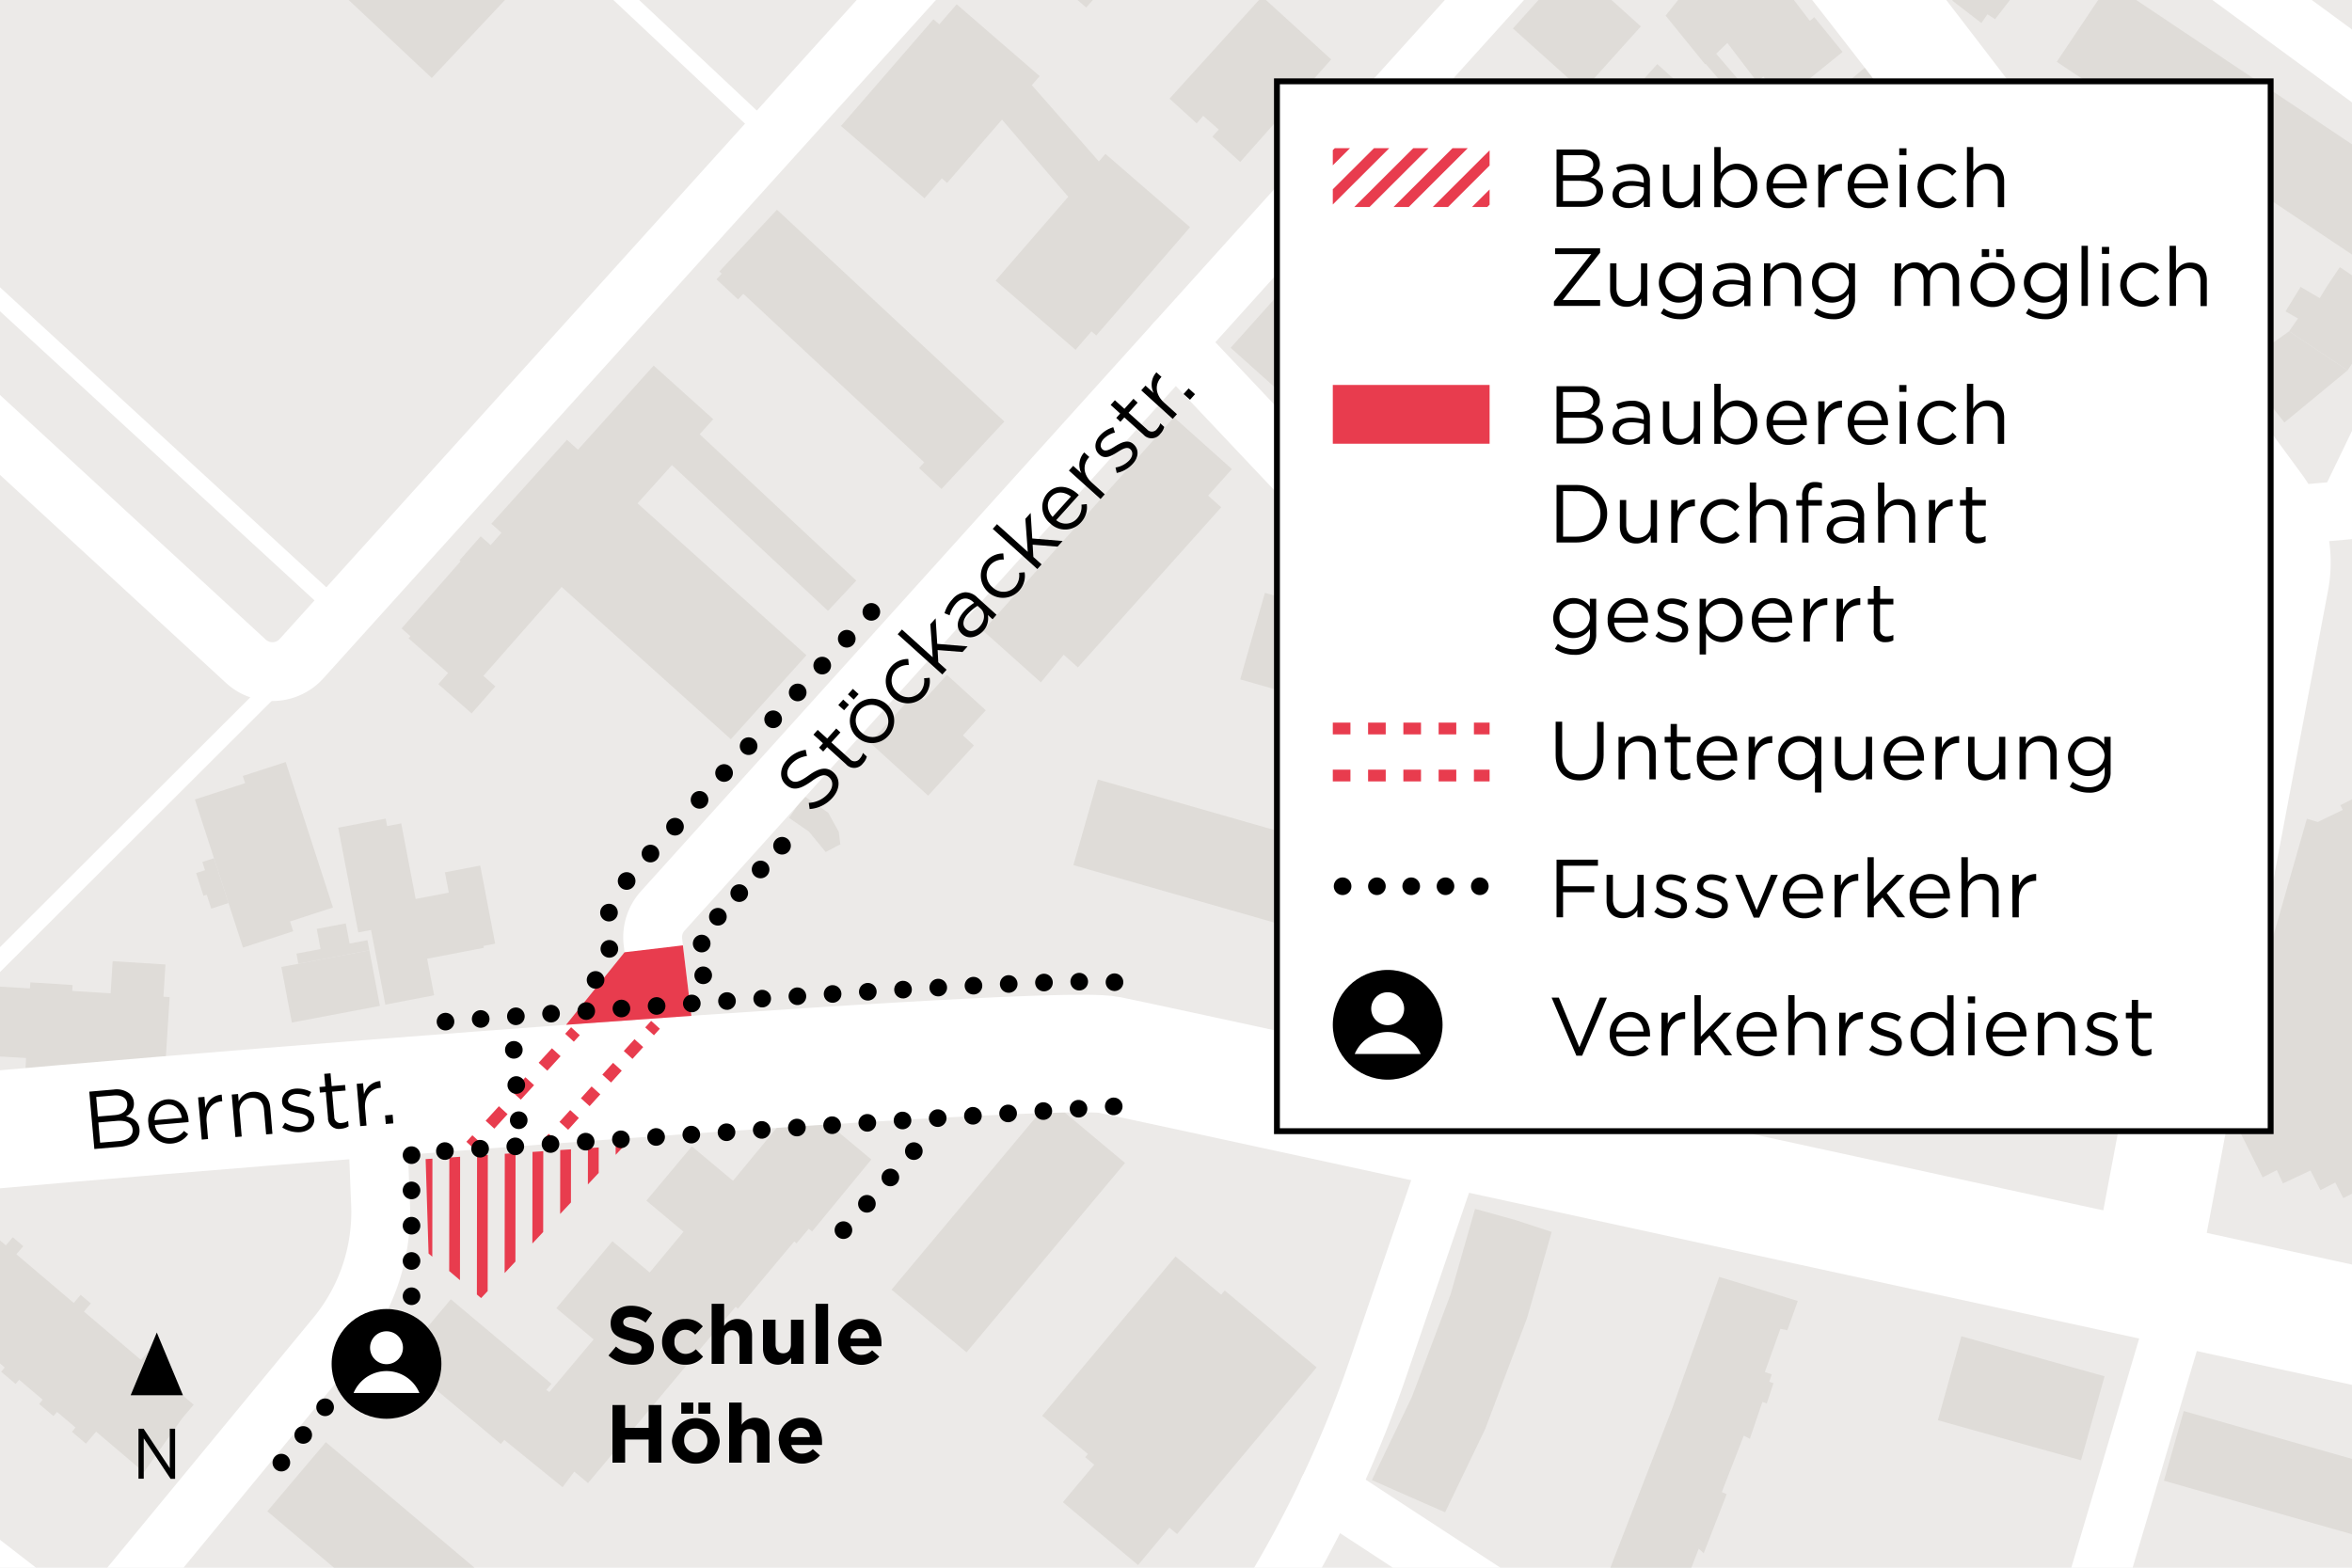 <svg xmlns="http://www.w3.org/2000/svg" xmlns:xlink="http://www.w3.org/1999/xlink" viewBox="0 0 600 400"><defs><clipPath id="f60f496c-a10a-4b96-9d82-43454c6774eb"><rect width="600" height="400" fill="none"/></clipPath><clipPath id="b0f993d4-6df6-4ed4-9a34-63725af86557"><polygon points="108.58 1045.75 109.33 1069.85 122.73 1081.21 159.24 1042.34 108.58 1045.75" fill="none"/></clipPath><clipPath id="bc82b026-65c2-44ab-8e1f-316f5cb9096a"><polygon points="108.58 -454.25 109.33 -430.15 122.73 -418.79 159.24 -457.66 108.58 -454.25" fill="none"/></clipPath><clipPath id="a0b67814-99c1-4b64-a7af-4f170eef5035"><polygon points="108.58 295.75 109.33 319.85 122.73 331.21 159.24 292.34 108.58 295.75" fill="none"/></clipPath><clipPath id="b0718404-bf44-4e33-aa06-139639f8e2dd"><path d="M166.55,990.25a10,10,0,0,1,2.51-7.81L295,842.83l-5.29-5.33L163.49,977.41a17.46,17.46,0,0,0-4.39,13.68l7.45-.84Z" fill="none"/></clipPath><clipPath id="eed7e7e5-5826-4dcc-bd7b-c298ddfd9bff"><rect x="340" y="37.81" width="40" height="15" fill="none"/></clipPath></defs><title>250710_Bümpliz_Stöckackerstrasse_BPH_web</title><g id="fb2acf22-c321-4bf4-a8ca-3d1d8b27aa97" data-name="BG"><rect width="600" height="400" fill="#eceae8"/></g><g id="a37d4755-7a00-4391-ad09-c9467bacd147" data-name="Gebäude"><g clip-path="url(#f60f496c-a10a-4b96-9d82-43454c6774eb)"><g id="be18e4fd-422a-4b2a-bb16-3b15f06d6129" data-name="HATCH"><polygon points="88.21 235.6 89.18 240.75 93.74 239.89 94.23 242.48 86.02 244.03 76.11 245.91 75.62 243.32 81.77 242.16 80.8 237.01 84.56 236.3 88.21 235.6" fill="#dfdcd8" fill-rule="evenodd"/></g><g id="a3c373dc-6681-48ec-ada4-37d8e19b41bd" data-name="HATCH"><polygon points="57.14 226.87 58.29 230.41 53.89 231.84 52.74 228.3 51.91 228.57 51.01 225.8 50.03 222.77 52.3 222.04 51.62 219.93 54.58 218.97 55.26 221.07 56.24 224.1 57.14 226.87" fill="#dfdcd8" fill-rule="evenodd"/></g><g id="b4e604d6-886a-4943-a301-612c42ebe0a2" data-name="HATCH"><rect x="114.51" y="169.2" width="9.17" height="11.31" transform="translate(-90.86 148.81) rotate(-48.67)" fill="#dfdcd8"/></g><g id="b9fb42a0-6fb7-454f-a4a6-35afe31ba640" data-name="HATCH"><polygon points="386.53 95.79 379.56 103.85 374.22 99.02 381.19 90.96 386.53 95.79" fill="#dfdcd8" fill-rule="evenodd"/></g><g id="bbb8d482-096d-488e-8689-07a92ac2a36a" data-name="HATCH"><polygon points="598.87 94.5 582.76 107.8 571.4 93.48 583.95 84.53 598.87 94.5" fill="#dfdcd8" fill-rule="evenodd"/></g><g id="a32997c3-3ac6-4e0e-8fab-a7809a500d69" data-name="HATCH"><polygon points="445.05 31.89 434.06 43.5 426.69 36.53 433.24 29.61 437.68 24.92 445.05 31.89" fill="#dfdcd8" fill-rule="evenodd"/></g><g id="bf45d483-cc0b-4418-8a79-f082163f1122" data-name="HATCH"><polygon points="447.24 24.72 444.26 26.87 434.88 16.03 437.76 13.66 447.24 24.72" fill="#dfdcd8" fill-rule="evenodd"/></g><g id="e8e5df14-4386-4319-b66c-a2b9399d02c6" data-name="HATCH"><polygon points="141.77 417.51 133.25 426.96 132.93 426.69 126.16 434.68 68.19 385.61 74.96 377.61 75.15 377.38 81.83 369.49 83.12 367.97 141.77 417.51" fill="#dfdcd8" fill-rule="evenodd"/></g><g id="a4202160-6df6-440d-a3ed-66e69fc83bf9" data-name="HATCH"><polygon points="662.18 404.62 661.08 408.47 659.33 407.97 652.58 406.04 652.47 406.4 552.02 377.81 557.08 360.03 561.96 361.42 568.11 363.17 657.54 388.62 657.44 388.96 665.94 391.38 662.18 404.62" fill="#dfdcd8" fill-rule="evenodd"/></g><g id="be8f64b5-4adc-4841-9291-f11a5e7e4e49" data-name="HATCH"><rect x="91.17" y="344.15" width="9.65" height="13.01" transform="translate(-231.56 192.92) rotate(-48.98)" fill="#dfdcd8"/></g><g id="af84ddc6-0cf1-4b34-82d4-96effd4f83ad" data-name="HATCH"><rect x="504.48" y="337.8" width="22.25" height="37.94" transform="translate(33.12 757.19) rotate(-74.37)" fill="#dfdcd8"/></g><g id="fecc8149-4fbb-4808-9f5a-09b6ce5dd0d5" data-name="HATCH"><polygon points="458.62 331.96 455.95 339.42 454.18 339.04 450.22 350.08 451.98 350.67 451.33 352.56 452.43 352.93 450.7 358.1 449.59 357.7 448.34 361.38 446.83 365.83 446.39 367.12 444.84 366.31 439.24 380.71 440.48 381.25 434.62 396.32 433.36 395.14 428.61 407.38 429.18 408.81 426.75 415.08 417.33 410.11 408.32 406.4 416.37 385.69 426.57 359.43 432.07 343.99 438.57 325.8 447.94 328.65 458.62 331.96" fill="#dfdcd8" fill-rule="evenodd"/></g><g id="afd788ff-e4c1-499a-a8a7-77990b1c7e16" data-name="HATCH"><polygon points="299.87 320.58 311.53 330.34 312.43 329.27 335.87 348.89 300.28 391.42 298.31 389.78 290.32 399.33 271.14 383.29 275.3 378.31 279.14 373.73 276.84 371.81 277.52 370.99 265.86 361.23 299.87 320.58" fill="#dfdcd8" fill-rule="evenodd"/></g><g id="fbd25cbf-1511-4f20-93c5-476a73d566b3" data-name="HATCH"><polygon points="378.88 364.61 368.65 385.87 359.77 381.98 349.97 377.65 360.16 356.47 370.04 330.28 376.29 308.44 386.67 311.32 395.84 314.33 389.55 336.33 378.88 364.61" fill="#dfdcd8" fill-rule="evenodd"/></g><g id="ee6a220a-05ee-4c00-8ebb-a345eeb562bf" data-name="HATCH"><rect x="225.71" y="300.44" width="63.01" height="24.94" transform="translate(-147.83 309.36) rotate(-50.08)" fill="#dfdcd8"/></g><g id="e6531e6a-cdad-4f83-966e-f3e096050e07" data-name="HATCH"><polygon points="222.28 295.84 208.2 312.97 207.16 314.22 206.32 313.51 203.2 317.24 202.62 316.76 200.08 319.78 191.28 330.31 188.26 333.92 187.66 333.42 162.05 364.02 150 378.42 146.5 375.49 143.51 379.46 128.65 367.4 127.77 368.45 102.1 346.9 115.01 331.51 140.68 353.08 139.36 354.65 140.14 355.19 151.44 341.75 141.93 333.79 145.38 329.68 147.41 327.24 150.88 323.1 152.76 320.85 156.23 316.71 165.74 324.67 174.36 314.27 164.89 306.35 167.94 302.71 173.79 295.72 176.49 292.49 179.89 295.34 186.99 301.28 204.01 280.65 222.28 295.84" fill="#dfdcd8" fill-rule="evenodd"/></g><g id="a7edd1dd-ddbb-49bc-a7b4-1ecb123b91c5" data-name="HATCH"><rect x="465.16" y="270.06" width="11.18" height="6.86" transform="matrix(0.26, -0.97, 0.97, 0.26, 84.95, 657.62)" fill="#dfdcd8"/></g><g id="b50b7a9e-617b-4446-b10b-ad5323a3cbc1" data-name="HATCH"><polygon points="42.21 246.09 41.69 254.31 43.28 254.41 42.63 264.61 41.95 275.42 6.49 273.18 6.64 269.95 -1.79 269.47 -0.84 251.7 7.63 252.19 7.74 250.65 18.52 251.33 18.43 252.84 28.22 253.46 28.74 245.25 42.21 246.09" fill="#dfdcd8" fill-rule="evenodd"/></g><g id="b8363fcb-7cc1-49dc-aeae-f5d2028717c9" data-name="HATCH"><rect x="413.46" y="247.8" width="48.16" height="19.66" transform="translate(-37.49 78.3) rotate(-9.81)" fill="#dfdcd8"/></g><g id="e7099ac1-6fba-4ab6-b874-abb51a409db2" data-name="HATCH"><polygon points="80.36 259.79 74.45 260.9 73.21 254.33 71.77 246.72 76.11 245.91 86.02 244.03 94.23 242.48 95.67 250.09 96.91 256.66 89.09 258.14 84.64 258.98 80.36 259.79" fill="#dfdcd8" fill-rule="evenodd"/></g><g id="e4af0eff-c63f-4d19-9689-685227208782" data-name="HATCH"><polygon points="98.39 208.87 98.75 210.78 102.35 210.09 106.04 229.37 113.58 227.93 114.49 227.75 113.5 222.58 122.5 220.85 123.5 226.02 124.73 232.49 126.32 240.78 123.32 241.36 123.41 241.84 108.96 244.62 110.75 253.95 104.52 255.14 98.3 256.34 94.65 237.29 91.4 237.91 86.28 211.19 92.69 209.96 98.39 208.87" fill="#dfdcd8" fill-rule="evenodd"/></g><g id="a130d315-1f2f-4904-b8f0-2bf747b5d06a" data-name="HATCH"><polygon points="540.98 220.2 537.46 232.52 534.04 244.46 502.47 235.52 504.55 246.03 508.84 245.22 510.78 258.04 510.87 258.56 511.21 259.75 522.11 261.7 519.18 278.14 507.4 276.04 509.66 263.4 499.94 264.97 499.09 260.5 498.99 259.95 497.36 251.29 482.73 253.64 480.34 239.66 486.4 238.76 489.24 226.91 489.49 227 491.66 219.42 495.18 207.09 540.98 220.2" fill="#dfdcd8" fill-rule="evenodd"/></g><g id="af0d2f36-165a-4896-87f5-23cf3c50f9ac" data-name="HATCH"><polygon points="214.37 215.43 210.63 217.4 206.35 212.18 201.28 208.68 205.13 203.11 211.29 207.38 213.98 212.27 214.37 215.43" fill="#dfdcd8" fill-rule="evenodd"/></g><g id="a6e9dc47-b57a-44ed-bca5-55cfb3637b15" data-name="HATCH"><polygon points="280.06 198.9 380.21 227.54 380.68 225.9 403.87 232.23 396.82 256.88 373.85 250.06 374.03 249.4 273.82 220.74 276.95 209.79 280.06 198.9" fill="#dfdcd8" fill-rule="evenodd"/></g><g id="b99c9cfa-cf4d-4337-96d5-651a38994677" data-name="HATCH"><polygon points="611.94 197.85 622.61 218.79 625.72 219.61 608.69 279.2 605.55 278.51 608 282.98 609.88 282.12 612.04 286.9 620.73 282.96 622.71 287.34 624.44 286.55 626.31 290.69 627.31 290.24 634.61 286.93 636.65 291.44 638.99 290.38 641.14 295.13 649.7 291.25 651.57 295.37 653.69 294.41 655.82 299.12 656.69 298.73 664.17 295.34 672.17 313.04 668.45 314.66 670.1 318.29 663.34 321.35 662.26 318.98 656.07 321.78 654.44 318.17 649.48 320.26 647.38 315.15 641.13 317.99 639.44 314.25 635.23 316.16 632.9 311.01 626.84 313.76 625.07 309.85 621 311.69 618.75 306.72 612.3 309.64 610.48 305.62 606.19 307.56 603.93 302.55 597.77 305.71 595.74 301.72 591.95 303.67 589.41 298.67 582.38 301.95 580.82 298.56 577.19 300.4 570.19 286.32 571.88 285.46 570.44 282.64 567.57 281.95 588.49 208.91 591.27 209.73 597.65 206.65 597.03 205.45 611.94 197.85" fill="#dfdcd8" fill-rule="evenodd"/></g><g id="a71e5b37-0090-4482-a526-bc660e16bbc7" data-name="HATCH"><polygon points="67.57 239.96 61.98 241.78 58.29 230.41 57.14 226.87 56.24 224.1 55.26 221.07 54.58 218.97 49.71 203.99 55.3 202.18 62.53 199.83 61.93 197.99 72.89 194.43 84.94 231.55 73.99 235.11 74.8 237.61 67.57 239.96" fill="#dfdcd8" fill-rule="evenodd"/></g><g id="b5dd76ed-ed53-42ab-88e9-5f184a710856" data-name="HATCH"><polygon points="241.56 172.18 251.48 181.23 245.64 187.64 246.38 188.31 248.45 190.21 244.29 194.77 240.69 198.72 236.77 203.02 221.91 189.48 225.83 185.17 229.44 181.22 233.6 176.66 235.61 178.5 235.72 178.59 241.56 172.18" fill="#dfdcd8" fill-rule="evenodd"/></g><g id="b56049e6-1734-4721-9fa7-1982b2197be4" data-name="HATCH"><polygon points="545.08 178.24 541.9 189.23 500.09 177.14 503.21 166.37 506.35 155.27 548.22 167.13 545.08 178.24" fill="#dfdcd8" fill-rule="evenodd"/></g><g id="a763de49-4e66-4ff7-954a-1fc8a0dbffd5" data-name="HATCH"><polygon points="384.58 180.93 381.44 191.91 316.38 173.35 319.51 162.37 322.68 151.26 387.75 169.82 384.58 180.93" fill="#dfdcd8" fill-rule="evenodd"/></g><g id="ebdef923-009b-4614-97a9-b5bb963bfca1" data-name="HATCH"><polygon points="311.53 129.44 274.97 170.3 271.35 167.06 265.52 174.11 250.76 160.91 286.31 121.17 296.29 110.02 299.47 106.46 314.26 119.69 308.2 126.46 311.53 129.44" fill="#dfdcd8" fill-rule="evenodd"/></g><g id="a74f60fd-f1e2-4e1b-836f-eb44c27f4095" data-name="HATCH"><polygon points="479.56 127.47 476.36 138.59 406.56 118.53 409.76 107.41 412.83 96.7 482.64 116.76 479.56 127.47" fill="#dfdcd8" fill-rule="evenodd"/></g><g id="b4bbb0a2-1ac1-4d25-892b-0712924945eb" data-name="HATCH"><polygon points="178.49 110.8 184.3 116.23 191.12 122.61 197.75 128.81 204.31 134.94 211.34 141.51 218.44 148.14 211.22 155.87 204.12 149.23 197.09 142.67 190.53 136.54 183.9 130.34 177.08 123.96 171.41 118.67 171.31 118.78 162.64 128.42 187.85 151.1 190.53 153.51 205.72 167.19 186.44 188.62 143.36 149.84 143.27 149.76 119.74 176.52 104.23 162.88 104.71 162.34 102.44 160.34 117.5 143.21 117.23 142.97 122.62 136.84 125.17 139.08 127.92 135.95 125.34 133.63 144.63 112.21 147.44 114.74 166.75 93.28 181.95 106.96 178.49 110.8" fill="#dfdcd8" fill-rule="evenodd"/></g><g id="acbb681f-6436-477f-843d-dc8d8916cf43" data-name="HATCH"><rect x="524.75" y="90.34" width="19.75" height="37.22" transform="translate(55.27 369.55) rotate(-40.05)" fill="#dfdcd8"/></g><g id="b30987ec-97ce-400c-8910-340db036ea2e" data-name="HATCH"><polygon points="366.65 120.38 358.9 129.02 354.69 125.24 350.64 121.62 313.94 88.74 321.68 80.1 329.2 71.7 336.84 78.54 342.68 83.77 362.71 101.71 368.14 106.58 374.17 111.98 366.65 120.38" fill="#dfdcd8" fill-rule="evenodd"/></g><g id="bef2f997-5936-42a3-85d1-a7a87db939e6" data-name="HATCH"><polygon points="488.19 87.74 483.31 105.32 470.3 101.71 473.8 89.09 454.18 64.51 464.41 56.4 486.91 84.77 487.86 85.86 488.18 86.96 488.19 87.74" fill="#dfdcd8" fill-rule="evenodd"/></g><g id="a5259904-7208-49f0-9108-5409aa37ec20" data-name="HATCH"><polygon points="198.2 53.5 256.21 107.56 241.52 123.33 240.18 124.76 234.44 119.42 235.78 117.98 189.62 74.96 188.28 76.4 182.78 71.27 184.12 69.83 183.51 69.27 198.2 53.5" fill="#dfdcd8" fill-rule="evenodd"/></g><g id="b9ee91fd-ea65-48fe-8ecf-84604216332c" data-name="HATCH"><polygon points="435.08 74.22 430.22 78.27 424.12 70.96 427.63 68.04 446.42 52.39 452.51 59.7 435.08 74.22" fill="#dfdcd8" fill-rule="evenodd"/></g><g id="a42507f9-baa4-4b0a-bb2c-f6076d5563e0" data-name="HATCH"><polygon points="519.2 79.42 510.05 87.43 485.76 59.67 494.92 51.66 504.23 43.52 528.52 71.28 519.2 79.42" fill="#dfdcd8" fill-rule="evenodd"/></g><g id="ba1a40f0-ce80-4cfe-b5b4-f17fb81b441a" data-name="HATCH"><polygon points="402.19 81.08 394.62 89.45 349.76 48.9 357.32 40.53 364.93 32.11 372.57 39.01 378.29 44.19 398.2 62.18 403.75 67.2 409.79 72.66 402.19 81.08" fill="#dfdcd8" fill-rule="evenodd"/></g><g id="a1bbed01-a0ab-41af-b94f-316172ac28e3" data-name="HATCH"><polygon points="434.85 27.2 435.87 28.12 434.21 29.97 437.86 33.25 444.1 38.86 445.28 39.91 426.19 61.16 423.63 61.64 421.93 60.11 418.01 64.47 416.05 64.33 407.3 53.26 411.81 48.24 416.85 42.63 421.64 37.29 419.86 35.7 412.36 28.96 400.31 42.3 393.41 36.07 406.56 21.51 412.95 27.29 422.77 16.35 430.78 23.55 434.85 27.2" fill="#dfdcd8" fill-rule="evenodd"/></g><g id="f6dbf9e3-8ef7-4bc9-b515-6404336fdcbb" data-name="HATCH"><polygon points="486.07 56.54 477.77 63.46 469.01 52.95 472.38 50.14 472.18 49.9 457.57 32.6 479.38 14.18 493.8 31.26 491.2 33.45 492.22 34.66 488.3 37.97 489.55 39.45 479.15 48.23 486.07 56.54" fill="#dfdcd8" fill-rule="evenodd"/></g><g id="ad1c6035-9c8f-4b2c-9e12-6b6664f92bf8" data-name="HATCH"><polygon points="339.59 15.16 316.37 41.34 309.28 34.86 310.9 33.05 306.93 29.55 305.28 31.48 298.35 25.17 321.97 -0.89 339.59 15.16" fill="#dfdcd8" fill-rule="evenodd"/></g><g id="e814425e-f753-4dce-a751-59a53441c1cc" data-name="HATCH"><polygon points="244.05 1.09 254.7 10.31 265.22 19.42 263.53 21.38 263.23 21.73 280.32 41.19 281.99 39.26 292.24 48.14 303.59 57.97 279.66 85.6 278.44 84.55 274.37 89.26 264.23 80.48 253.98 71.6 272.51 50.21 255.61 30.52 241.61 46.68 240.26 45.5 235.84 50.6 226.68 42.66 214.53 32.14 238.11 4.92 239.61 6.21 244.05 1.09" fill="#dfdcd8" fill-rule="evenodd"/></g><g id="a68d3849-4363-4ef8-8266-cd4c936ff9c2" data-name="HATCH"><polygon points="576.46 21.08 622.66 51.98 616.28 61.52 609.66 71.41 603.74 80.28 605.63 81.54 606.95 82.42 598.87 94.5 583.95 84.53 586.22 81.26 583.04 79.45 586.89 73.2 591.77 76.07 593.41 73.36 596.89 68.16 602.56 71.96 605.01 68.3 563.46 40.51 562.91 41.33 524.68 15.77 531.33 5.84 538.24 -4.49 576.46 21.08" fill="#dfdcd8" fill-rule="evenodd"/></g><g id="aca0e187-6af8-4a25-9d14-9c622c8a24ca" data-name="HATCH"><polygon points="405.38 21.44 403.75 23.25 385.95 7.26 390.76 1.9 395.74 -3.64 400.79 -9.26 418.59 6.74 413.54 12.35 408.56 17.9 405.38 21.44" fill="#dfdcd8" fill-rule="evenodd"/></g><g id="bea05860-9c2d-42a8-922d-86fb2a6ec377" data-name="HATCH"><polygon points="441.3 -16.45 449.2 -6.95 451.17 -8.46 461.69 5.32 462.84 4.38 470.04 13.25 457.86 23.13 454.78 25.63 447.8 31.29 443.44 25.92 450.42 20.26 449.83 19.54 448.17 20.81 443.93 15.26 440.65 10.96 434.98 16.41 424.89 3.98 430.19 -2.62 436.67 -10.69 441.3 -16.45" fill="#dfdcd8" fill-rule="evenodd"/></g><g id="eacfbc4d-8964-4cb1-9f06-a42fa5dcd982" data-name="HATCH"><polygon points="305.41 -29.62 277.08 1.91 269.81 -4.37 271.49 -6.44 267.69 -9.6 266.1 -7.78 259.06 -14.12 287.64 -45.31 305.41 -29.62" fill="#dfdcd8" fill-rule="evenodd"/></g><g id="f393af8d-fec1-4b44-9044-2bacbec4232a" data-name="HATCH"><polygon points="488.5 -45.87 510.25 -28.15 511.19 -29.41 523.5 -19.71 521.83 -17.34 523.78 -16.22 519.59 -10.77 517.91 -11.88 511.62 -3.91 514.27 -1.96 508.95 4.9 507 3.64 505.46 5.88 498.05 0.17 499.03 -1.38 491.07 -7.51 492.05 -8.91 482.27 -16.72 483.25 -18.26 473.48 -26.2 474.74 -28.3 468.73 -33.04 450.02 -56.21 449.88 -58.86 445.41 -62.21 454.36 -73.68 488.5 -45.87" fill="#dfdcd8" fill-rule="evenodd"/></g><g id="e1690838-0918-43c5-a9d6-250886c9e4fc" data-name="HATCH"><rect x="65.49" y="-83.23" width="34.19" height="107.65" transform="translate(47.52 50.94) rotate(-46.82)" fill="#dfdcd8"/></g><g id="bf569413-365e-40f4-8108-29909bf6cbd6" data-name="HATCH"><polygon points="606.17 -26.57 609.3 -24.21 612.9 -28.99 616.64 -26.17 613.03 -21.39 637.34 -3.07 623.11 15.48 592.09 -7.89 571.15 -23.68 520.88 -61.56 534.95 -80.24 585.22 -42.35 606.17 -26.57" fill="#dfdcd8" fill-rule="evenodd"/></g><g id="bb563d72-88b6-4557-91ca-8dcfa222b54f" data-name="HATCH"><polygon points="-11.17 307.01 1.5 317.76 3.26 315.69 5.94 317.96 4.18 320.03 18.81 332.45 20.57 330.38 23.17 332.58 21.41 334.65 35.98 347.01 37.73 344.94 40.35 347.15 38.59 349.23 49.41 358.41 46.5 361.85 36.71 375.64 33.87 373.23 24.52 365.29 21.92 368.35 18.35 365.32 19.26 364.24 14.55 360.25 13.64 361.32 9.98 358.22 10.89 357.14 4.89 352.05 3.98 353.12 0.29 350 1.21 348.92 -5.07 343.6 -5.98 344.67 -9.61 341.6 -8.7 340.52 -13.11 336.78 -14.02 337.86 -17.64 334.78 -16.73 333.71 -21.56 329.61 -19.88 327.63 -24.99 323.29 -11.17 307.01" fill="#dfdcd8" fill-rule="evenodd"/></g><g id="f35dd4ed-3a25-451d-9786-1e6d36e1aa27" data-name="HATCH"><polygon points="440.07 181.22 442.61 181.28 451.82 176.46 460.64 193.34 459.27 194.09 460 195.49 452.23 198.48 451.37 212.23 445.22 211.82 445.05 214.3 441.08 213.99 439.85 214 438.61 214.01 434.14 213.94 434.19 211.68 428.5 211.38 428.74 197.53 420.87 193.93 421.78 192.51 420.84 191.81 431.18 175.56 440.07 181.22" fill="#dfdcd8" fill-rule="evenodd"/></g></g></g><g id="e017bfae-b4fb-4e80-88cb-7458497452d5" data-name="Schnellstrasse"><g clip-path="url(#f60f496c-a10a-4b96-9d82-43454c6774eb)"><path d="M-97.31,307c25.72-8.19,43.73-13.46,49.73-14.23,34.85-4.5,313.69-27,330.55-23.61S712.48,362.49,774.32,376" fill="none" stroke="#fff" stroke-linejoin="round" stroke-width="30"/></g></g><g id="a86bf2fa-e028-4905-9d5d-07102476862c" data-name="Hauptstrassen"><g clip-path="url(#f60f496c-a10a-4b96-9d82-43454c6774eb)"><path d="M338.07-163C376-119.58,408.9-83.32,429.14-61.39,463.87-23.76,552,95.83,576.32,129a24.6,24.6,0,0,1,4.29,19.24L548.23,319.76" fill="none" stroke="#fff" stroke-linejoin="round" stroke-width="27"/></g></g><g id="f046c322-9c11-4d13-8591-0143f135cd18" data-name="Quartierstrassen"><g clip-path="url(#f60f496c-a10a-4b96-9d82-43454c6774eb)"><path d="M170.68,274.86l-4.13-34.61a10,10,0,0,1,2.51-7.81L432.3-59.45l55.06-77.33" fill="none" stroke="#fff" stroke-linecap="round" stroke-linejoin="round" stroke-width="15"/><line x1="578.17" y1="131.95" x2="731.35" y2="118.53" fill="none" stroke="#fff" stroke-linecap="round" stroke-linejoin="round" stroke-width="15"/><path d="M598.86,129.55,658.44,6.2a100.09,100.09,0,0,0,9.84-39" fill="none" stroke="#fff" stroke-linecap="round" stroke-linejoin="round" stroke-width="15"/><path d="M454.17-90.17,607.8,22.55a99.91,99.91,0,0,0,66.07,19.11l54.75-3.85" fill="none" stroke="#fff" stroke-linecap="round" stroke-linejoin="round" stroke-width="15"/><path d="M299.83,87.43l32.41,34.31a100,100,0,0,0,27.12,20.34l48.29,24.69a9.94,9.94,0,0,0,4.54,1.1h23.67" fill="none" stroke="#fff" stroke-linecap="round" stroke-linejoin="round" stroke-width="15"/><path d="M-53.19,513.18a397.55,397.55,0,0,1,25.64-34.77L85.72,341a49.9,49.9,0,0,0,11.36-33.77L96,280.21" fill="none" stroke="#fff" stroke-linecap="round" stroke-linejoin="round" stroke-width="15"/><path d="M227.43,529.6l71.69-86.83a299.62,299.62,0,0,0,52.47-93.84l22.62-66.18" fill="none" stroke="#fff" stroke-linecap="round" stroke-linejoin="round" stroke-width="15"/><path d="M-55.65,293.34l32.18,86.14a25.07,25.07,0,0,0,8.1,11l34.89,27" fill="none" stroke="#fff" stroke-linecap="round" stroke-linejoin="round" stroke-width="15"/><path d="M338.84,380.26l38.56,25.2a200.35,200.35,0,0,0,39.05,19.78L602.59,495.1" fill="none" stroke="#fff" stroke-linecap="round" stroke-linejoin="round" stroke-width="15"/><path d="M356.68-141.81,76.91,168.07a10,10,0,0,1-14.18.66L-177.9-52.82" fill="none" stroke="#fff" stroke-linecap="round" stroke-linejoin="round" stroke-width="15"/><line x1="517.51" y1="463.17" x2="557.33" y2="328.7" fill="none" stroke="#fff" stroke-linecap="round" stroke-linejoin="round" stroke-width="15"/></g></g><g id="bc37fdab-5c0e-4f85-8ef8-19863cac5111" data-name="Fusswege"><g clip-path="url(#f60f496c-a10a-4b96-9d82-43454c6774eb)"><line x1="-48.97" y1="-196.11" x2="197.03" y2="35.02" fill="none" stroke="#fff" stroke-linecap="round" stroke-linejoin="round" stroke-width="4.5"/><line x1="-166.99" y1="-77.2" x2="86.28" y2="155.7" fill="none" stroke="#fff" stroke-linecap="round" stroke-linejoin="round" stroke-width="4.5"/><path d="M76.91,168.07l-97.42,97.25a10,10,0,0,0-2.93,7.07v18.92" fill="none" stroke="#fff" stroke-linecap="round" stroke-linejoin="round" stroke-width="4.5"/><path d="M361.21,19.37,424.08,78a25.12,25.12,0,0,0,12.35,6.26l27.4,4.9" fill="none" stroke="#fff" stroke-linecap="round" stroke-linejoin="round" stroke-width="4.5"/><path d="M407.65,166.77l3.56,44.17A99.65,99.65,0,0,1,407,248.8l-13.57,43.39" fill="none" stroke="#fff" stroke-linecap="round" stroke-linejoin="round" stroke-width="4.5"/><path d="M576.63,129.61l-24.71,20.48a10,10,0,0,1-12.87-.11l-16.39-14.12a10,10,0,0,0-12.4-.48L469.83,165a10,10,0,0,1-5.55,1.92l-28.42,1" fill="none" stroke="#fff" stroke-linecap="round" stroke-linejoin="round" stroke-width="4.5"/></g></g><g id="ef25dafa-9d51-40c9-8a51-f844cc0331ed" data-name="Baustelle"><g clip-path="url(#b0f993d4-6df6-4ed4-9a34-63725af86557)"><line x1="533.08" y1="1107.43" x2="534" y2="394.09" fill="none" stroke="#e83c4e" stroke-width="2.75"/><line x1="540.16" y1="1100.35" x2="541.08" y2="387.01" fill="none" stroke="#e83c4e" stroke-width="2.75"/><line x1="547.24" y1="1093.27" x2="548.16" y2="379.93" fill="none" stroke="#e83c4e" stroke-width="2.75"/><line x1="554.32" y1="1086.19" x2="555.24" y2="372.85" fill="none" stroke="#e83c4e" stroke-width="2.75"/><line x1="561.4" y1="1079.11" x2="562.32" y2="365.77" fill="none" stroke="#e83c4e" stroke-width="2.75"/><line x1="568.48" y1="1072.03" x2="569.4" y2="358.7" fill="none" stroke="#e83c4e" stroke-width="2.75"/><line x1="575.56" y1="1064.95" x2="576.48" y2="351.62" fill="none" stroke="#e83c4e" stroke-width="2.75"/><line x1="582.64" y1="1057.87" x2="583.56" y2="344.54" fill="none" stroke="#e83c4e" stroke-width="2.75"/><line x1="589.72" y1="1050.79" x2="590.63" y2="337.46" fill="none" stroke="#e83c4e" stroke-width="2.75"/><line x1="596.8" y1="1043.71" x2="597.71" y2="330.38" fill="none" stroke="#e83c4e" stroke-width="2.75"/></g><g clip-path="url(#bc82b026-65c2-44ab-8e1f-316f5cb9096a)"><line x1="2.12" y1="138.39" x2="3.03" y2="-574.94" fill="none" stroke="#e83c4e" stroke-width="2.75"/><line x1="9.2" y1="131.31" x2="10.11" y2="-582.02" fill="none" stroke="#e83c4e" stroke-width="2.75"/><line x1="16.28" y1="124.23" x2="17.19" y2="-589.1" fill="none" stroke="#e83c4e" stroke-width="2.75"/><line x1="23.36" y1="117.15" x2="24.27" y2="-596.18" fill="none" stroke="#e83c4e" stroke-width="2.75"/><line x1="30.44" y1="110.07" x2="31.35" y2="-603.26" fill="none" stroke="#e83c4e" stroke-width="2.75"/><line x1="37.51" y1="102.99" x2="38.43" y2="-610.34" fill="none" stroke="#e83c4e" stroke-width="2.75"/><line x1="44.59" y1="95.91" x2="45.51" y2="-617.42" fill="none" stroke="#e83c4e" stroke-width="2.75"/><line x1="51.67" y1="88.83" x2="52.59" y2="-624.5" fill="none" stroke="#e83c4e" stroke-width="2.75"/><line x1="58.75" y1="81.75" x2="59.67" y2="-631.58" fill="none" stroke="#e83c4e" stroke-width="2.75"/><line x1="65.83" y1="74.67" x2="66.75" y2="-638.66" fill="none" stroke="#e83c4e" stroke-width="2.75"/><line x1="72.91" y1="67.6" x2="73.83" y2="-645.74" fill="none" stroke="#e83c4e" stroke-width="2.75"/><line x1="79.99" y1="60.52" x2="80.91" y2="-652.82" fill="none" stroke="#e83c4e" stroke-width="2.75"/><line x1="87.07" y1="53.44" x2="87.99" y2="-659.9" fill="none" stroke="#e83c4e" stroke-width="2.75"/><line x1="94.15" y1="46.36" x2="95.07" y2="-666.97" fill="none" stroke="#e83c4e" stroke-width="2.75"/><line x1="101.23" y1="39.28" x2="102.15" y2="-674.05" fill="none" stroke="#e83c4e" stroke-width="2.75"/><line x1="108.31" y1="32.2" x2="109.23" y2="-681.13" fill="none" stroke="#e83c4e" stroke-width="2.75"/><line x1="115.39" y1="25.12" x2="116.3" y2="-688.21" fill="none" stroke="#e83c4e" stroke-width="2.75"/><line x1="122.47" y1="18.04" x2="123.38" y2="-695.29" fill="none" stroke="#e83c4e" stroke-width="2.75"/><line x1="129.55" y1="10.96" x2="130.46" y2="-702.37" fill="none" stroke="#e83c4e" stroke-width="2.75"/><line x1="136.63" y1="3.88" x2="137.54" y2="-709.45" fill="none" stroke="#e83c4e" stroke-width="2.75"/></g><polygon points="176.37 259.2 144.41 261.48 159.33 242.97 174.21 241.21 176.37 259.2" fill="#e83c4e"/><line x1="151.93" y1="250.03" x2="151.93" y2="250.03" fill="none" stroke="#000" stroke-linecap="round" stroke-miterlimit="10" stroke-width="4.5"/><path d="M155.45,242.1a54.56,54.56,0,0,1-.3-8.22c.43-4,6.35-11.24,6.35-11.24l57.65-63.1" fill="none" stroke="#000" stroke-linecap="round" stroke-miterlimit="10" stroke-width="4.5" stroke-dasharray="0 9.28"/><line x1="222.28" y1="156.12" x2="222.28" y2="156.12" fill="none" stroke="#000" stroke-linecap="round" stroke-miterlimit="10" stroke-width="4.5"/><line x1="179.39" y1="248.85" x2="179.39" y2="248.85" fill="none" stroke="#000" stroke-linecap="round" stroke-miterlimit="10" stroke-width="4.5"/><path d="M179,240.75a10,10,0,0,1,2.41-4.93l15.35-17" fill="none" stroke="#000" stroke-linecap="round" stroke-miterlimit="10" stroke-width="4.5" stroke-dasharray="0 8.13"/><line x1="199.5" y1="215.79" x2="199.5" y2="215.79" fill="none" stroke="#000" stroke-linecap="round" stroke-miterlimit="10" stroke-width="4.5"/><path d="M113.65,260.67c80.72-6.21,163.11-11.68,172-9.89" fill="none" stroke="#000" stroke-linecap="round" stroke-miterlimit="10" stroke-width="4.5" stroke-dasharray="0 9"/><line x1="233.12" y1="293.71" x2="211.44" y2="318.05" fill="none" stroke="#000" stroke-linecap="round" stroke-miterlimit="10" stroke-width="4.5" stroke-dasharray="0 9"/><g clip-path="url(#a0b67814-99c1-4b64-a7af-4f170eef5035)"><line x1="2.12" y1="888.39" x2="3.03" y2="175.06" fill="none" stroke="#e83c4e" stroke-width="2.75"/><line x1="9.2" y1="881.31" x2="10.11" y2="167.98" fill="none" stroke="#e83c4e" stroke-width="2.75"/><line x1="16.28" y1="874.23" x2="17.19" y2="160.9" fill="none" stroke="#e83c4e" stroke-width="2.75"/><line x1="23.36" y1="867.15" x2="24.27" y2="153.82" fill="none" stroke="#e83c4e" stroke-width="2.75"/><line x1="30.44" y1="860.07" x2="31.35" y2="146.74" fill="none" stroke="#e83c4e" stroke-width="2.75"/><line x1="37.51" y1="852.99" x2="38.43" y2="139.66" fill="none" stroke="#e83c4e" stroke-width="2.75"/><line x1="44.59" y1="845.91" x2="45.51" y2="132.58" fill="none" stroke="#e83c4e" stroke-width="2.75"/><line x1="51.67" y1="838.83" x2="52.59" y2="125.5" fill="none" stroke="#e83c4e" stroke-width="2.75"/><line x1="58.75" y1="831.75" x2="59.67" y2="118.42" fill="none" stroke="#e83c4e" stroke-width="2.75"/><line x1="65.83" y1="824.67" x2="66.75" y2="111.34" fill="none" stroke="#e83c4e" stroke-width="2.75"/><line x1="72.91" y1="817.6" x2="73.83" y2="104.26" fill="none" stroke="#e83c4e" stroke-width="2.75"/><line x1="79.99" y1="810.52" x2="80.91" y2="97.18" fill="none" stroke="#e83c4e" stroke-width="2.75"/><line x1="87.07" y1="803.44" x2="87.99" y2="90.1" fill="none" stroke="#e83c4e" stroke-width="2.75"/><line x1="94.15" y1="796.36" x2="95.07" y2="83.03" fill="none" stroke="#e83c4e" stroke-width="2.75"/><line x1="101.23" y1="789.28" x2="102.15" y2="75.95" fill="none" stroke="#e83c4e" stroke-width="2.75"/><line x1="108.31" y1="782.2" x2="109.23" y2="68.87" fill="none" stroke="#e83c4e" stroke-width="2.75"/><line x1="115.39" y1="775.12" x2="116.3" y2="61.79" fill="none" stroke="#e83c4e" stroke-width="2.75"/><line x1="122.47" y1="768.04" x2="123.38" y2="54.71" fill="none" stroke="#e83c4e" stroke-width="2.75"/><line x1="129.55" y1="760.96" x2="130.46" y2="47.63" fill="none" stroke="#e83c4e" stroke-width="2.75"/><line x1="136.63" y1="753.88" x2="137.54" y2="40.55" fill="none" stroke="#e83c4e" stroke-width="2.75"/><line x1="143.71" y1="746.8" x2="144.62" y2="33.47" fill="none" stroke="#e83c4e" stroke-width="2.75"/><line x1="150.79" y1="739.72" x2="151.7" y2="26.39" fill="none" stroke="#e83c4e" stroke-width="2.75"/><line x1="157.87" y1="732.64" x2="158.78" y2="19.31" fill="none" stroke="#e83c4e" stroke-width="2.75"/><line x1="164.95" y1="725.56" x2="165.86" y2="12.23" fill="none" stroke="#e83c4e" stroke-width="2.75"/><line x1="172.03" y1="718.48" x2="172.94" y2="5.15" fill="none" stroke="#e83c4e" stroke-width="2.75"/><line x1="179.11" y1="711.4" x2="180.02" y2="-1.93" fill="none" stroke="#e83c4e" stroke-width="2.75"/><line x1="186.19" y1="704.32" x2="187.1" y2="-9.01" fill="none" stroke="#e83c4e" stroke-width="2.75"/><line x1="193.26" y1="697.24" x2="194.18" y2="-16.09" fill="none" stroke="#e83c4e" stroke-width="2.75"/><line x1="200.34" y1="690.16" x2="201.26" y2="-23.17" fill="none" stroke="#e83c4e" stroke-width="2.75"/><line x1="207.42" y1="683.08" x2="208.34" y2="-30.25" fill="none" stroke="#e83c4e" stroke-width="2.75"/><line x1="214.5" y1="676" x2="215.42" y2="-37.33" fill="none" stroke="#e83c4e" stroke-width="2.75"/><line x1="221.58" y1="668.92" x2="222.5" y2="-44.41" fill="none" stroke="#e83c4e" stroke-width="2.75"/><line x1="228.66" y1="661.85" x2="229.58" y2="-51.49" fill="none" stroke="#e83c4e" stroke-width="2.75"/><line x1="235.74" y1="654.77" x2="236.66" y2="-58.57" fill="none" stroke="#e83c4e" stroke-width="2.75"/><line x1="242.82" y1="647.69" x2="243.74" y2="-65.65" fill="none" stroke="#e83c4e" stroke-width="2.75"/><line x1="249.9" y1="640.61" x2="250.82" y2="-72.73" fill="none" stroke="#e83c4e" stroke-width="2.75"/><line x1="256.98" y1="633.53" x2="257.9" y2="-79.8" fill="none" stroke="#e83c4e" stroke-width="2.75"/><line x1="264.06" y1="626.45" x2="264.98" y2="-86.88" fill="none" stroke="#e83c4e" stroke-width="2.75"/><line x1="271.14" y1="619.37" x2="272.05" y2="-93.96" fill="none" stroke="#e83c4e" stroke-width="2.75"/><line x1="278.22" y1="612.29" x2="279.13" y2="-101.04" fill="none" stroke="#e83c4e" stroke-width="2.75"/><line x1="285.3" y1="605.21" x2="286.21" y2="-108.12" fill="none" stroke="#e83c4e" stroke-width="2.75"/><line x1="292.38" y1="598.13" x2="293.29" y2="-115.2" fill="none" stroke="#e83c4e" stroke-width="2.75"/><line x1="299.46" y1="591.05" x2="300.37" y2="-122.28" fill="none" stroke="#e83c4e" stroke-width="2.75"/><line x1="306.54" y1="583.97" x2="307.45" y2="-129.36" fill="none" stroke="#e83c4e" stroke-width="2.75"/><line x1="313.62" y1="576.89" x2="314.53" y2="-136.44" fill="none" stroke="#e83c4e" stroke-width="2.75"/><line x1="320.7" y1="569.81" x2="321.61" y2="-143.52" fill="none" stroke="#e83c4e" stroke-width="2.75"/><line x1="327.78" y1="562.73" x2="328.69" y2="-150.6" fill="none" stroke="#e83c4e" stroke-width="2.75"/><line x1="334.86" y1="555.65" x2="335.77" y2="-157.68" fill="none" stroke="#e83c4e" stroke-width="2.75"/><line x1="341.94" y1="548.57" x2="342.85" y2="-164.76" fill="none" stroke="#e83c4e" stroke-width="2.75"/><line x1="349.01" y1="541.49" x2="349.93" y2="-171.84" fill="none" stroke="#e83c4e" stroke-width="2.75"/><line x1="356.09" y1="534.41" x2="357.01" y2="-178.92" fill="none" stroke="#e83c4e" stroke-width="2.75"/><line x1="363.17" y1="527.33" x2="364.09" y2="-186" fill="none" stroke="#e83c4e" stroke-width="2.75"/><line x1="370.25" y1="520.25" x2="371.17" y2="-193.08" fill="none" stroke="#e83c4e" stroke-width="2.75"/><line x1="377.33" y1="513.18" x2="378.25" y2="-200.16" fill="none" stroke="#e83c4e" stroke-width="2.75"/><line x1="384.41" y1="506.1" x2="385.33" y2="-207.24" fill="none" stroke="#e83c4e" stroke-width="2.75"/><line x1="391.49" y1="499.02" x2="392.41" y2="-214.32" fill="none" stroke="#e83c4e" stroke-width="2.75"/><line x1="398.57" y1="491.94" x2="399.49" y2="-221.4" fill="none" stroke="#e83c4e" stroke-width="2.75"/><line x1="405.65" y1="484.86" x2="406.57" y2="-228.48" fill="none" stroke="#e83c4e" stroke-width="2.75"/><line x1="412.73" y1="477.78" x2="413.65" y2="-235.55" fill="none" stroke="#e83c4e" stroke-width="2.75"/><line x1="419.81" y1="470.7" x2="420.73" y2="-242.63" fill="none" stroke="#e83c4e" stroke-width="2.75"/><line x1="426.89" y1="463.62" x2="427.81" y2="-249.71" fill="none" stroke="#e83c4e" stroke-width="2.75"/><line x1="433.97" y1="456.54" x2="434.88" y2="-256.79" fill="none" stroke="#e83c4e" stroke-width="2.75"/><line x1="441.05" y1="449.46" x2="441.96" y2="-263.87" fill="none" stroke="#e83c4e" stroke-width="2.75"/><line x1="448.13" y1="442.38" x2="449.04" y2="-270.95" fill="none" stroke="#e83c4e" stroke-width="2.75"/><line x1="455.21" y1="435.3" x2="456.12" y2="-278.03" fill="none" stroke="#e83c4e" stroke-width="2.75"/><line x1="462.29" y1="428.22" x2="463.2" y2="-285.11" fill="none" stroke="#e83c4e" stroke-width="2.75"/><line x1="469.37" y1="421.14" x2="470.28" y2="-292.19" fill="none" stroke="#e83c4e" stroke-width="2.75"/><line x1="476.45" y1="414.06" x2="477.36" y2="-299.27" fill="none" stroke="#e83c4e" stroke-width="2.75"/><line x1="483.53" y1="406.98" x2="484.44" y2="-306.35" fill="none" stroke="#e83c4e" stroke-width="2.75"/><line x1="490.61" y1="399.9" x2="491.52" y2="-313.43" fill="none" stroke="#e83c4e" stroke-width="2.75"/><line x1="497.68" y1="392.82" x2="498.6" y2="-320.51" fill="none" stroke="#e83c4e" stroke-width="2.75"/><line x1="504.76" y1="385.74" x2="505.68" y2="-327.59" fill="none" stroke="#e83c4e" stroke-width="2.75"/><line x1="511.84" y1="378.66" x2="512.76" y2="-334.67" fill="none" stroke="#e83c4e" stroke-width="2.75"/><line x1="518.92" y1="371.58" x2="519.84" y2="-341.75" fill="none" stroke="#e83c4e" stroke-width="2.75"/><line x1="526" y1="364.5" x2="526.92" y2="-348.83" fill="none" stroke="#e83c4e" stroke-width="2.75"/><line x1="533.08" y1="357.43" x2="534" y2="-355.91" fill="none" stroke="#e83c4e" stroke-width="2.75"/><line x1="540.16" y1="350.35" x2="541.08" y2="-362.99" fill="none" stroke="#e83c4e" stroke-width="2.75"/><line x1="547.24" y1="343.27" x2="548.16" y2="-370.07" fill="none" stroke="#e83c4e" stroke-width="2.75"/><line x1="554.32" y1="336.19" x2="555.24" y2="-377.15" fill="none" stroke="#e83c4e" stroke-width="2.75"/><line x1="561.4" y1="329.11" x2="562.32" y2="-384.23" fill="none" stroke="#e83c4e" stroke-width="2.75"/><line x1="568.48" y1="322.03" x2="569.4" y2="-391.3" fill="none" stroke="#e83c4e" stroke-width="2.75"/><line x1="575.56" y1="314.95" x2="576.48" y2="-398.38" fill="none" stroke="#e83c4e" stroke-width="2.75"/><line x1="582.64" y1="307.87" x2="583.56" y2="-405.46" fill="none" stroke="#e83c4e" stroke-width="2.75"/><line x1="589.72" y1="300.79" x2="590.63" y2="-412.54" fill="none" stroke="#e83c4e" stroke-width="2.75"/><line x1="596.8" y1="293.71" x2="597.71" y2="-419.62" fill="none" stroke="#e83c4e" stroke-width="2.75"/></g><line x1="146.8" y1="263.12" x2="145.28" y2="264.78" fill="none" stroke="#e83c4e" stroke-miterlimit="10" stroke-width="3"/><line x1="141.9" y1="268.48" x2="123.29" y2="288.83" fill="none" stroke="#e83c4e" stroke-miterlimit="10" stroke-width="3" stroke-dasharray="5.01 5.01"/><line x1="121.6" y1="290.68" x2="120.08" y2="292.34" fill="none" stroke="#e83c4e" stroke-miterlimit="10" stroke-width="3"/><line x1="167.22" y1="261.48" x2="165.71" y2="263.15" fill="none" stroke="#e83c4e" stroke-miterlimit="10" stroke-width="3"/><line x1="162.97" y1="266.16" x2="142.44" y2="288.79" fill="none" stroke="#e83c4e" stroke-miterlimit="10" stroke-width="3" stroke-dasharray="4.07 4.07"/><line x1="141.07" y1="290.29" x2="139.55" y2="291.96" fill="none" stroke="#e83c4e" stroke-miterlimit="10" stroke-width="3"/><polyline points="71.77 373.19 104.98 331.21 104.98 294.27 286.99 282.1" fill="none" stroke="#000" stroke-linecap="round" stroke-miterlimit="10" stroke-width="4.5" stroke-dasharray="0 9"/><circle cx="98.6" cy="348" r="14"/><circle cx="98.6" cy="343.88" r="4.2" fill="#fff"/><path d="M107,355.43a9.1,9.1,0,0,0-16.8,0Z" fill="#fff"/><line x1="131.08" y1="267.87" x2="132.53" y2="288.71" fill="none" stroke="#000" stroke-linecap="round" stroke-miterlimit="10" stroke-width="4.5" stroke-dasharray="0 9"/><g clip-path="url(#b0718404-bf44-4e33-aa06-139639f8e2dd)"><line x1="526.88" y1="1112.69" x2="527.79" y2="399.36" fill="none" stroke="#e83c4e" stroke-width="2.75"/><line x1="533.96" y1="1105.61" x2="534.87" y2="392.28" fill="none" stroke="#e83c4e" stroke-width="2.75"/><line x1="541.04" y1="1098.53" x2="541.95" y2="385.2" fill="none" stroke="#e83c4e" stroke-width="2.75"/><line x1="548.11" y1="1091.45" x2="549.03" y2="378.12" fill="none" stroke="#e83c4e" stroke-width="2.75"/><line x1="555.19" y1="1084.37" x2="556.11" y2="371.04" fill="none" stroke="#e83c4e" stroke-width="2.75"/><line x1="562.27" y1="1077.29" x2="563.19" y2="363.96" fill="none" stroke="#e83c4e" stroke-width="2.75"/><line x1="569.35" y1="1070.21" x2="570.27" y2="356.88" fill="none" stroke="#e83c4e" stroke-width="2.75"/><line x1="576.43" y1="1063.13" x2="577.35" y2="349.8" fill="none" stroke="#e83c4e" stroke-width="2.75"/><line x1="583.51" y1="1056.05" x2="584.43" y2="342.72" fill="none" stroke="#e83c4e" stroke-width="2.75"/><line x1="590.59" y1="1048.97" x2="591.51" y2="335.64" fill="none" stroke="#e83c4e" stroke-width="2.75"/><line x1="597.67" y1="1041.89" x2="598.59" y2="328.56" fill="none" stroke="#e83c4e" stroke-width="2.75"/></g></g><g id="f828f6d4-3ff8-42d8-905b-c87caf29feb1" data-name="Beschriftung"><path d="M22.78,278.54,29,278A5.35,5.35,0,0,1,33,279a3.25,3.25,0,0,1,1.14,2.26v0a3.54,3.54,0,0,1-2,3.59c1.78.37,3.27,1.26,3.44,3.26v.05c.21,2.51-1.77,4.17-5,4.45l-6.51.56Zm9.67,3.07c-.13-1.44-1.36-2.28-3.45-2.1l-4.46.38.43,5,4.33-.37c2-.17,3.3-1.19,3.15-2.91ZM29.72,286l-4.62.4.44,5.16,4.92-.42c2.22-.19,3.51-1.29,3.37-2.93v0C33.69,286.58,32.28,285.78,29.72,286Z"/><path d="M37.85,286.58v0a5.37,5.37,0,0,1,4.71-6.07c3.2-.28,5.26,2.12,5.53,5.28a3.09,3.09,0,0,1,0,.52l-8.57.74a3.78,3.78,0,0,0,4.12,3.33,4.5,4.5,0,0,0,3.28-1.82l1.08.82a5.62,5.62,0,0,1-4.28,2.41A5.4,5.4,0,0,1,37.85,286.58Zm8.54-1.36c-.34-2-1.61-3.57-3.77-3.39-1.88.17-3.17,1.86-3.2,4Z"/><path d="M50.54,280l1.61-.13.24,2.82a4.64,4.64,0,0,1,4.16-3.39L56.7,281l-.13,0c-2.36.2-4.14,2.06-3.86,5.32l.37,4.31-1.61.14Z"/><path d="M59.12,279.28l1.61-.14.16,1.88a4.11,4.11,0,0,1,3.52-2.43c2.62-.22,4.29,1.4,4.52,4l.57,6.72-1.61.14-.54-6.32c-.17-2-1.37-3.17-3.27-3a3.19,3.19,0,0,0-2.95,3.67l.53,6.19-1.61.14Z"/><path d="M72,287.67l.72-1.22a6.34,6.34,0,0,0,3.86,1.06c1.3-.11,2.18-.86,2.09-1.91v0c-.09-1.09-1.41-1.4-2.86-1.67-1.74-.34-3.67-.76-3.84-2.75v0c-.16-1.86,1.29-3.23,3.42-3.41a7.4,7.4,0,0,1,4,.86l-.62,1.27a6.17,6.17,0,0,0-3.29-.77c-1.28.11-2,.85-2,1.75v0c.09,1,1.46,1.31,2.94,1.62,1.72.36,3.58.86,3.74,2.8v0c.17,2.05-1.42,3.39-3.58,3.58A7.49,7.49,0,0,1,72,287.67Z"/><path d="M83.67,285.17l-.56-6.52-1.5.13-.12-1.43,1.5-.12L82.71,274l1.61-.14.28,3.27,3.43-.3.13,1.42-3.44.3.55,6.32a1.6,1.6,0,0,0,2,1.64,3.43,3.43,0,0,0,1.54-.51l.12,1.38A4.16,4.16,0,0,1,87,288,2.77,2.77,0,0,1,83.67,285.17Z"/><path d="M91,276.54l1.61-.14.25,2.82A4.65,4.65,0,0,1,97,275.83l.15,1.74H97c-2.37.2-4.15,2.06-3.87,5.33l.37,4.3-1.61.14Z"/><path d="M98.23,284.6l1.93-.17.18,2.2-1.92.16Z"/><path d="M155.23,345.86l1.91-2.29a6.74,6.74,0,0,0,4.39,1.78c1.32,0,2.12-.52,2.12-1.38v0c0-.82-.51-1.24-3-1.87-3-.76-4.87-1.58-4.87-4.5v0c0-2.66,2.14-4.43,5.14-4.43a8.5,8.5,0,0,1,5.46,1.87l-1.68,2.44a6.83,6.83,0,0,0-3.82-1.45c-1.24,0-1.89.57-1.89,1.28v0c0,1,.63,1.28,3.17,1.93,3,.78,4.66,1.85,4.66,4.41v0c0,2.92-2.23,4.56-5.4,4.56A9.36,9.36,0,0,1,155.23,345.86Z"/><path d="M168.9,342.44v-.05a5.77,5.77,0,0,1,5.9-5.85,5.51,5.51,0,0,1,4.49,1.89l-1.95,2.1a3.27,3.27,0,0,0-2.56-1.24,2.87,2.87,0,0,0-2.73,3.06v0a2.88,2.88,0,0,0,2.85,3.11,3.57,3.57,0,0,0,2.59-1.2l1.86,1.89a5.65,5.65,0,0,1-4.59,2.06A5.74,5.74,0,0,1,168.9,342.44Z"/><path d="M181.54,332.67h3.19v5.67a4,4,0,0,1,3.3-1.8c2.41,0,3.82,1.59,3.82,4.17V348h-3.19v-6.28c0-1.51-.72-2.29-1.93-2.29s-2,.78-2,2.29V348h-3.19Z"/><path d="M194.64,344v-7.28h3.2V343c0,1.52.71,2.29,1.93,2.29s2-.77,2-2.29v-6.27H205V348h-3.19v-1.6a4,4,0,0,1-3.29,1.81C196.05,348.21,194.64,346.61,194.64,344Z"/><path d="M208.06,332.67h3.19V348h-3.19Z"/><path d="M213.82,342.44v-.05a5.6,5.6,0,0,1,5.56-5.85c3.76,0,5.48,2.92,5.48,6.11,0,.25,0,.54,0,.84H217a2.61,2.61,0,0,0,2.75,2.2,3.72,3.72,0,0,0,2.73-1.15l1.82,1.61a5.94,5.94,0,0,1-10.47-3.71Zm7.93-.95a2.41,2.41,0,0,0-2.37-2.39,2.5,2.5,0,0,0-2.43,2.39Z"/><path d="M156.24,358.5h3.23v5.82h6V358.5h3.24v14.7h-3.24v-5.9h-6v5.9h-3.23Z"/><path d="M171.42,367.64v-.05a6.1,6.1,0,0,1,12.18,0v0a5.91,5.91,0,0,1-6.11,5.86A5.85,5.85,0,0,1,171.42,367.64Zm2.37-9.77h3.07v2.84h-3.07Zm6.66,9.77v-.05a3,3,0,0,0-3-3.1,2.88,2.88,0,0,0-2.92,3.06v0a3,3,0,0,0,3,3.11A2.88,2.88,0,0,0,180.45,367.64Zm-2.29-9.77h3.06v2.84h-3.06Z"/><path d="M186,357.87h3.2v5.67a4,4,0,0,1,3.29-1.8c2.42,0,3.82,1.59,3.82,4.17v7.29h-3.19v-6.28c0-1.51-.71-2.29-1.93-2.29s-2,.78-2,2.29v6.28H186Z"/><path d="M198.66,367.64v-.05a5.59,5.59,0,0,1,5.56-5.85c3.76,0,5.48,2.91,5.48,6.11,0,.25,0,.54,0,.84h-7.83a2.61,2.61,0,0,0,2.75,2.2,3.73,3.73,0,0,0,2.73-1.15l1.82,1.61a5.94,5.94,0,0,1-10.47-3.71Zm7.93-.95a2.41,2.41,0,0,0-2.37-2.39,2.52,2.52,0,0,0-2.44,2.39Z"/><path d="M206.54,206.43l-.22-1.58a7,7,0,0,0,4.92-2.35c1.32-1.46,1.41-3.13.34-4.1l0,0c-1-.92-2.09-.89-4.64,1-2.81,2-4.66,2.44-6.45.82l0,0c-1.72-1.55-1.62-4.2.25-6.27a7.73,7.73,0,0,1,4.8-2.63l.31,1.58a6.51,6.51,0,0,0-4,2.08c-1.28,1.42-1.31,3-.33,3.91l0,0c1,.93,2.11.89,4.79-1.05s4.63-2.28,6.3-.77l0,0c1.87,1.68,1.68,4.34-.27,6.51A8.6,8.6,0,0,1,206.54,206.43Z"/><path d="M215.83,195,211,190.63l-1,1.13-1.06-1,1-1.12-2.43-2.19,1.08-1.21,2.43,2.2,2.31-2.56,1.06,1-2.31,2.55,4.71,4.25a1.61,1.61,0,0,0,2.57-.15,3.47,3.47,0,0,0,.77-1.42l1,.93a4,4,0,0,1-1,1.76A2.76,2.76,0,0,1,215.83,195Z"/><path d="M213.85,179.89l1.25-1.39,1.48,1.33-1.25,1.39Zm2.46-2.73,1.25-1.39,1.48,1.34-1.25,1.38Zm2.38,11,0,0a5.66,5.66,0,0,1,7.55-8.44l0,0a5.64,5.64,0,0,1,.4,8A5.56,5.56,0,0,1,218.69,188.12Zm6.47-7.17,0,0a4.11,4.11,0,0,0-5.85.16,4,4,0,0,0,.46,5.76l0,0a4.07,4.07,0,0,0,5.82-.15A4,4,0,0,0,225.16,181Z"/><path d="M227.84,178l0,0a5.65,5.65,0,0,1,3.86-9.86l.13,1.55a4.36,4.36,0,0,0-3.42,1.36,4,4,0,0,0,.51,5.69l0,0a4.05,4.05,0,0,0,5.81-.14,4.45,4.45,0,0,0,1-3.54l1.41-.12a5.62,5.62,0,0,1-9.32,5.06Z"/><path d="M229,161.82l1.09-1.2,7.85,7.09-.61-8.44,1.35-1.5.41,6.51,7.75.65-1.29,1.43-6.36-.5.17,3.13,2.11,1.9-1.08,1.2Z"/><path d="M245.43,161.79l0,0c-1.7-1.53-1.34-3.75.5-5.79a11.42,11.42,0,0,1,2.58-2.17l-.28-.26c-1.45-1.3-3-1.09-4.36.42a7.59,7.59,0,0,0-1.62,3l-1.3-.53a8.86,8.86,0,0,1,2-3.54,4.77,4.77,0,0,1,3.24-1.8,4.31,4.31,0,0,1,3.1,1.3l4.92,4.44-1,1.15-1.21-1.09a4.77,4.77,0,0,1-1.25,4.16C249.3,162.54,247.08,163.28,245.43,161.79Zm4.73-6.5-.78-.71a11.69,11.69,0,0,0-2.48,2.06c-1.36,1.52-1.46,3-.45,3.86l0,0c1,.92,2.45.51,3.43-.58C251.25,158.47,251.44,156.44,250.16,155.29Z"/><path d="M252.09,151.08l0,0a5.65,5.65,0,0,1,3.86-9.86l.12,1.56a4.35,4.35,0,0,0-3.42,1.35,4,4,0,0,0,.52,5.69l0,0a4,4,0,0,0,5.8-.13,4.48,4.48,0,0,0,1-3.55l1.41-.12a5.61,5.61,0,0,1-9.31,5.06Z"/><path d="M253.25,134.94l1.08-1.2,7.86,7.08-.62-8.44,1.35-1.5.41,6.51,7.75.65-1.29,1.44-6.36-.51.18,3.13,2.1,1.9-1.08,1.2Z"/><path d="M267.89,133.52l0,0a5.37,5.37,0,0,1-.71-7.66c2.15-2.38,5.29-2,7.65.09a4.25,4.25,0,0,1,.37.36l-5.76,6.4a3.8,3.8,0,0,0,5.29-.38,4.48,4.48,0,0,0,1.15-3.57l1.35-.14a5.63,5.63,0,0,1-1.48,4.68A5.4,5.4,0,0,1,267.89,133.52Zm5.31-6.83c-1.58-1.2-3.61-1.51-5.06.1-1.27,1.4-1.05,3.52.38,5.09Z"/><path d="M272.68,120.06l1.09-1.2,2.1,1.89a4.64,4.64,0,0,1,.72-5.31l1.3,1.17-.09.09c-1.59,1.76-1.62,4.34.82,6.53l3.21,2.89-1.08,1.21Z"/><path d="M284.88,120.67l-.31-1.38a6.3,6.3,0,0,0,3.54-1.86c.88-1,1-2.12.23-2.82l0,0c-.81-.73-2-.06-3.23.73-1.5.94-3.2,2-4.69.62l0,0c-1.38-1.25-1.26-3.24.17-4.83A7.5,7.5,0,0,1,284,109l.42,1.36a6.18,6.18,0,0,0-2.93,1.69c-.86,1-.91,2-.24,2.61l0,0c.76.69,2,0,3.26-.82,1.5-.91,3.19-1.82,4.64-.51l0,0c1.53,1.38,1.28,3.44-.17,5A7.44,7.44,0,0,1,284.88,120.67Z"/><path d="M291.69,110.89l-4.87-4.38-1,1.12-1.06-1,1-1.12-2.43-2.19,1.08-1.2,2.43,2.19,2.31-2.56,1.06,1-2.31,2.56,4.71,4.24a1.61,1.61,0,0,0,2.57-.14A3.51,3.51,0,0,0,296,108l1,.93a4,4,0,0,1-1,1.76A2.76,2.76,0,0,1,291.69,110.89Z"/><path d="M291.13,99.59l1.09-1.2,2.1,1.9A4.64,4.64,0,0,1,295,95l1.3,1.16-.09.1c-1.59,1.76-1.62,4.33.82,6.53l3.21,2.89-1.09,1.2Z"/><path d="M301.93,100.54l1.29-1.44,1.64,1.48L303.57,102Z"/></g><g id="f0e1ac2a-4836-40aa-9a64-02cc9a41feb1" data-name="Legende"><rect x="325.75" y="20.75" width="253.5" height="267.87" fill="#fff"/><path d="M578.5,21.5V287.87h-252V21.5h252M580,20H325V289.37H580V20Z"/><path d="M397.08,38.15h6.25a5.46,5.46,0,0,1,3.85,1.3,3.27,3.27,0,0,1,.94,2.36v0a3.54,3.54,0,0,1-2.33,3.4c1.74.52,3.15,1.53,3.15,3.55v0c0,2.52-2.12,4-5.33,4h-6.53ZM406.44,42c0-1.45-1.15-2.4-3.25-2.4h-4.47V44.7h4.34c2,0,3.38-.9,3.38-2.62Zm-3.08,4.13h-4.64v5.19h4.93c2.23,0,3.61-1,3.61-2.63v0C407.26,47.1,405.92,46.17,403.36,46.17Z"/><path d="M411.36,49.7v0c0-2.29,1.89-3.51,4.64-3.51a11.57,11.57,0,0,1,3.33.46v-.37c0-2-1.19-3-3.23-3a7.53,7.53,0,0,0-3.29.79l-.49-1.32a9.05,9.05,0,0,1,3.95-.9A4.81,4.81,0,0,1,419.78,43a4.32,4.32,0,0,1,1.11,3.17v6.64h-1.56V51.21a4.73,4.73,0,0,1-3.92,1.87C413.39,53.08,411.36,51.93,411.36,49.7Zm8-.84v-1a11.4,11.4,0,0,0-3.2-.46c-2,0-3.17.88-3.17,2.25v0c0,1.36,1.26,2.16,2.73,2.16C417.72,51.8,419.36,50.58,419.36,48.86Z"/><path d="M424.23,48.73V42h1.62v6.34c0,2,1.09,3.27,3,3.27a3.2,3.2,0,0,0,3.25-3.4V42h1.6V52.85h-1.6V51a4.12,4.12,0,0,1-3.71,2.12C425.76,53.08,424.23,51.32,424.23,48.73Z"/><path d="M438.94,50.77v2.08h-1.62V37.52h1.62v6.66a4.88,4.88,0,0,1,4.16-2.42,5.29,5.29,0,0,1,5.18,5.63v0a5.31,5.31,0,0,1-5.18,5.65A4.89,4.89,0,0,1,438.94,50.77Zm7.68-3.32v0a3.91,3.91,0,0,0-3.82-4.2,4,4,0,0,0-3.92,4.18v0a4,4,0,0,0,3.92,4.2C444.9,51.63,446.62,50.08,446.62,47.45Z"/><path d="M450.65,47.45v0a5.36,5.36,0,0,1,5.21-5.65c3.21,0,5.06,2.57,5.06,5.74a4.35,4.35,0,0,1,0,.52h-8.61a3.8,3.8,0,0,0,3.82,3.68,4.47,4.47,0,0,0,3.42-1.54l1,.91a5.61,5.61,0,0,1-4.47,2A5.4,5.4,0,0,1,450.65,47.45Zm8.63-.63c-.17-2-1.3-3.69-3.46-3.69-1.89,0-3.32,1.57-3.53,3.69Z"/><path d="M463.84,42h1.62v2.83a4.63,4.63,0,0,1,4.43-3v1.74h-.12c-2.38,0-4.31,1.7-4.31,5v4.33h-1.62Z"/><path d="M471.36,47.45v0a5.36,5.36,0,0,1,5.21-5.65c3.21,0,5.06,2.57,5.06,5.74a4.35,4.35,0,0,1,0,.52H473a3.8,3.8,0,0,0,3.82,3.68,4.47,4.47,0,0,0,3.42-1.54l1,.91a5.61,5.61,0,0,1-4.47,2A5.4,5.4,0,0,1,471.36,47.45Zm8.63-.63c-.17-2-1.3-3.69-3.46-3.69-1.89,0-3.32,1.57-3.53,3.69Z"/><path d="M484.5,37.84h1.85v1.78H484.5Zm.1,4.16h1.62V52.85H484.6Z"/><path d="M489.19,47.47v0a5.65,5.65,0,0,1,9.91-3.73L498,44.83a4.4,4.4,0,0,0-3.3-1.64,4,4,0,0,0-3.88,4.2v0a4.06,4.06,0,0,0,4,4.22A4.48,4.48,0,0,0,498.15,50l1,1a5.61,5.61,0,0,1-10-3.53Z"/><path d="M501.77,37.52h1.61v6.36a4.13,4.13,0,0,1,3.72-2.12c2.63,0,4.16,1.77,4.16,4.35v6.74h-1.62V46.51c0-2-1.09-3.28-3-3.28a3.2,3.2,0,0,0-3.26,3.4v6.22h-1.61Z"/><path d="M396.41,76.94l9.51-12.1h-9.2V63.35h11.47v1.12l-9.54,12.09h9.54v1.49H396.41Z"/><path d="M410.74,73.93V67.2h1.62v6.34c0,2,1.09,3.27,3,3.27a3.21,3.21,0,0,0,3.26-3.4V67.2h1.59V78.05h-1.59V76.16a4.14,4.14,0,0,1-3.72,2.12C412.28,78.28,410.74,76.52,410.74,73.93Z"/><path d="M423.68,79.94l.74-1.26a7,7,0,0,0,4.18,1.39c2.39,0,3.94-1.33,3.94-3.87V74.92a5.13,5.13,0,0,1-4.26,2.29,5,5,0,0,1-5.1-5.08v0a5.13,5.13,0,0,1,9.34-2.94v-2h1.62v9A5.19,5.19,0,0,1,432.75,80a5.67,5.67,0,0,1-4.13,1.45A8.5,8.5,0,0,1,423.68,79.94Zm8.91-7.83v0a3.81,3.81,0,0,0-4-3.68A3.59,3.59,0,0,0,424.84,72v0a3.67,3.67,0,0,0,3.76,3.69A3.83,3.83,0,0,0,432.59,72.11Z"/><path d="M436.93,74.9v0c0-2.29,1.89-3.51,4.64-3.51a11.59,11.59,0,0,1,3.34.46v-.37c0-2-1.19-3-3.23-3a7.61,7.61,0,0,0-3.3.79L437.9,68a9.05,9.05,0,0,1,4-.9,4.73,4.73,0,0,1,3.5,1.2,4.25,4.25,0,0,1,1.12,3.17v6.63h-1.56V76.41A4.73,4.73,0,0,1,441,78.28C439,78.28,436.93,77.13,436.93,74.9Zm8-.84V73a11.33,11.33,0,0,0-3.19-.46c-2,0-3.17.88-3.17,2.25v0c0,1.36,1.26,2.16,2.73,2.16C443.3,77,444.93,75.78,444.93,74.06Z"/><path d="M450,67.2h1.62v1.88A4.12,4.12,0,0,1,455.31,67c2.62,0,4.15,1.77,4.15,4.35v6.74h-1.61V71.71c0-2-1.1-3.28-3-3.28a3.2,3.2,0,0,0-3.25,3.4v6.22H450Z"/><path d="M462.76,79.94l.73-1.26a7,7,0,0,0,4.18,1.39c2.4,0,3.95-1.33,3.95-3.87V74.92a5.14,5.14,0,0,1-4.26,2.29,5,5,0,0,1-5.1-5.08v0a5.13,5.13,0,0,1,9.34-2.94v-2h1.62v9A5.23,5.23,0,0,1,471.83,80a5.69,5.69,0,0,1-4.14,1.45A8.5,8.5,0,0,1,462.76,79.94Zm8.9-7.83v0a3.8,3.8,0,0,0-4-3.68A3.6,3.6,0,0,0,463.91,72v0a3.68,3.68,0,0,0,3.76,3.69A3.83,3.83,0,0,0,471.66,72.11Z"/><path d="M483.34,67.2H485V69a4,4,0,0,1,3.5-2.06A3.69,3.69,0,0,1,492,69.13,4.33,4.33,0,0,1,495.77,67c2.5,0,4,1.68,4,4.37v6.72h-1.62V71.71c0-2.1-1.05-3.28-2.81-3.28s-3,1.22-3,3.36v6.26h-1.62V71.67c0-2-1.07-3.24-2.79-3.24a3.15,3.15,0,0,0-3,3.43v6.19h-1.62Z"/><path d="M502.68,72.67v0a5.66,5.66,0,0,1,11.32,0v0a5.64,5.64,0,0,1-5.69,5.67A5.56,5.56,0,0,1,502.68,72.67Zm9.66,0v0a4.11,4.11,0,0,0-4-4.24,4,4,0,0,0-4,4.2v0a4.07,4.07,0,0,0,4,4.22A4,4,0,0,0,512.34,72.67Zm-6.78-9.11h1.87v2h-1.87Zm3.67,0h1.87v2h-1.87Z"/><path d="M516.81,79.94l.73-1.26a7,7,0,0,0,4.18,1.39c2.39,0,3.95-1.33,3.95-3.87V74.92a5.16,5.16,0,0,1-4.26,2.29,5,5,0,0,1-5.11-5.08v0a5.14,5.14,0,0,1,9.35-2.94v-2h1.61v9A5.22,5.22,0,0,1,525.88,80a5.71,5.71,0,0,1-4.14,1.45A8.5,8.5,0,0,1,516.81,79.94Zm8.9-7.83v0a3.8,3.8,0,0,0-4-3.68A3.59,3.59,0,0,0,518,72v0a3.68,3.68,0,0,0,3.76,3.69A3.83,3.83,0,0,0,525.71,72.11Z"/><path d="M531,62.72h1.62V78.05H531Z"/><path d="M536.2,63h1.85v1.78H536.2Zm.11,4.16h1.61V78.05h-1.61Z"/><path d="M540.89,72.67v0a5.65,5.65,0,0,1,9.91-3.73L549.73,70a4.38,4.38,0,0,0-3.29-1.64,4,4,0,0,0-3.89,4.2v0a4.06,4.06,0,0,0,4,4.22,4.48,4.48,0,0,0,3.32-1.61l1,1a5.62,5.62,0,0,1-10-3.53Z"/><path d="M553.47,62.72h1.62v6.36A4.12,4.12,0,0,1,558.81,67c2.62,0,4.15,1.77,4.15,4.35v6.74h-1.61V71.71c0-2-1.1-3.28-3-3.28a3.2,3.2,0,0,0-3.25,3.4v6.22h-1.62Z"/><path d="M397.08,98.55h6.25a5.46,5.46,0,0,1,3.85,1.3,3.27,3.27,0,0,1,.94,2.36v0a3.54,3.54,0,0,1-2.33,3.4c1.74.52,3.15,1.53,3.15,3.55v0c0,2.52-2.12,4-5.33,4h-6.53Zm9.36,3.89c0-1.45-1.15-2.4-3.25-2.4h-4.47v5.06h4.34c2,0,3.38-.9,3.38-2.62Zm-3.08,4.13h-4.64v5.19h4.93c2.23,0,3.61-1,3.61-2.63v0C407.26,107.5,405.92,106.57,403.36,106.57Z"/><path d="M411.36,110.1v0c0-2.29,1.89-3.51,4.64-3.51a11.57,11.57,0,0,1,3.33.46v-.37c0-2-1.19-3-3.23-3a7.53,7.53,0,0,0-3.29.79l-.49-1.32a9.05,9.05,0,0,1,3.95-.9,4.77,4.77,0,0,1,3.51,1.2,4.29,4.29,0,0,1,1.11,3.17v6.63h-1.56v-1.64a4.73,4.73,0,0,1-3.92,1.87C413.39,113.48,411.36,112.33,411.36,110.1Zm8-.84v-1.05a11.4,11.4,0,0,0-3.2-.46c-2,0-3.17.88-3.17,2.25v0c0,1.36,1.26,2.16,2.73,2.16C417.72,112.2,419.36,111,419.36,109.26Z"/><path d="M424.23,109.13V102.4h1.62v6.34c0,2,1.09,3.27,3,3.27a3.2,3.2,0,0,0,3.25-3.4V102.4h1.6v10.85h-1.6v-1.89a4.12,4.12,0,0,1-3.71,2.12C425.76,113.48,424.23,111.72,424.23,109.13Z"/><path d="M438.94,111.17v2.08h-1.62V97.92h1.62v6.66a4.88,4.88,0,0,1,4.16-2.42,5.29,5.29,0,0,1,5.18,5.63v0a5.31,5.31,0,0,1-5.18,5.65A4.89,4.89,0,0,1,438.94,111.17Zm7.68-3.32v0a3.91,3.91,0,0,0-3.82-4.2,4,4,0,0,0-3.92,4.18v0a4,4,0,0,0,3.92,4.2C444.9,112,446.62,110.48,446.62,107.85Z"/><path d="M450.65,107.85v0a5.36,5.36,0,0,1,5.21-5.65c3.21,0,5.06,2.57,5.06,5.74a4.35,4.35,0,0,1,0,.52h-8.61a3.8,3.8,0,0,0,3.82,3.68,4.47,4.47,0,0,0,3.42-1.54l1,.91a5.61,5.61,0,0,1-4.47,2A5.4,5.4,0,0,1,450.65,107.85Zm8.63-.63c-.17-2-1.3-3.69-3.46-3.69-1.89,0-3.32,1.57-3.53,3.69Z"/><path d="M463.84,102.4h1.62v2.83a4.63,4.63,0,0,1,4.43-3V104h-.12c-2.38,0-4.31,1.7-4.31,5v4.33h-1.62Z"/><path d="M471.36,107.85v0a5.36,5.36,0,0,1,5.21-5.65c3.21,0,5.06,2.57,5.06,5.74a4.35,4.35,0,0,1,0,.52H473a3.8,3.8,0,0,0,3.82,3.68,4.47,4.47,0,0,0,3.42-1.54l1,.91a5.61,5.61,0,0,1-4.47,2A5.4,5.4,0,0,1,471.36,107.85Zm8.63-.63c-.17-2-1.3-3.69-3.46-3.69-1.89,0-3.32,1.57-3.53,3.69Z"/><path d="M484.5,98.24h1.85V100H484.5Zm.1,4.16h1.62v10.85H484.6Z"/><path d="M489.19,107.88v0a5.65,5.65,0,0,1,9.91-3.73L498,105.23a4.4,4.4,0,0,0-3.3-1.64,4,4,0,0,0-3.88,4.2v0a4.06,4.06,0,0,0,4,4.22,4.48,4.48,0,0,0,3.31-1.61l1,1a5.61,5.61,0,0,1-10-3.52Z"/><path d="M501.77,97.92h1.61v6.37a4.12,4.12,0,0,1,3.72-2.13c2.63,0,4.16,1.77,4.16,4.35v6.74h-1.62v-6.34c0-2-1.09-3.28-3-3.28a3.2,3.2,0,0,0-3.26,3.41v6.21h-1.61Z"/><path d="M397.08,123.75h5.1c4.62,0,7.81,3.17,7.81,7.31v0c0,4.14-3.19,7.35-7.81,7.35h-5.1Zm1.66,1.54v11.63h3.44c3.72,0,6.09-2.52,6.09-5.78v0a5.72,5.72,0,0,0-6.09-5.81Z"/><path d="M413.23,134.33v-6.74h1.62v6.35c0,2,1.09,3.27,3,3.27a3.21,3.21,0,0,0,3.26-3.4v-6.22h1.59v10.86h-1.59v-1.89a4.14,4.14,0,0,1-3.72,2.12C414.77,138.68,413.23,136.92,413.23,134.33Z"/><path d="M426.33,127.59h1.61v2.84a4.64,4.64,0,0,1,4.43-3v1.74h-.12c-2.37,0-4.31,1.7-4.31,5v4.33h-1.61Z"/><path d="M433.79,133.08V133a5.65,5.65,0,0,1,9.91-3.73l-1.07,1.13a4.4,4.4,0,0,0-3.3-1.64,4,4,0,0,0-3.88,4.2v0a4.06,4.06,0,0,0,4,4.22,4.5,4.5,0,0,0,3.32-1.61l1,1a5.62,5.62,0,0,1-10-3.52Z"/><path d="M446.37,123.12H448v6.36a4.1,4.1,0,0,1,3.71-2.12c2.63,0,4.16,1.77,4.16,4.35v6.74h-1.62v-6.34c0-2-1.09-3.28-3-3.28a3.2,3.2,0,0,0-3.25,3.41v6.21h-1.62Z"/><path d="M459.73,129h-1.49v-1.4h1.49v-1a3.82,3.82,0,0,1,.94-2.79A3.2,3.2,0,0,1,463,123a4.93,4.93,0,0,1,1.79.27v1.41a5.35,5.35,0,0,0-1.58-.27c-1.26,0-1.89.75-1.89,2.3v.89h3.45V129h-3.42v9.43h-1.62Z"/><path d="M466,135.3v0c0-2.29,1.89-3.51,4.64-3.51a11.59,11.59,0,0,1,3.34.46v-.37c0-2-1.19-3-3.23-3a7.61,7.61,0,0,0-3.3.79l-.48-1.32a8.91,8.91,0,0,1,3.95-.9,4.77,4.77,0,0,1,3.5,1.19,4.29,4.29,0,0,1,1.12,3.18v6.63H474v-1.64a4.73,4.73,0,0,1-3.92,1.87C468.08,138.68,466,137.53,466,135.3Zm8-.84v-1.05a11.33,11.33,0,0,0-3.19-.46c-2,0-3.17.88-3.17,2.25v0c0,1.36,1.26,2.16,2.73,2.16C472.41,137.4,474,136.18,474,134.46Z"/><path d="M479.08,123.12h1.62v6.36a4.12,4.12,0,0,1,3.71-2.12c2.63,0,4.16,1.77,4.16,4.35v6.74H487v-6.34c0-2-1.09-3.28-3-3.28a3.2,3.2,0,0,0-3.25,3.41v6.21h-1.62Z"/><path d="M492.07,127.59h1.62v2.84a4.63,4.63,0,0,1,4.43-3v1.74H498c-2.38,0-4.31,1.7-4.31,5v4.33h-1.62Z"/><path d="M501.54,135.57V129H500v-1.43h1.52v-3.27h1.61v3.27h3.45V129h-3.45v6.34a1.61,1.61,0,0,0,1.83,1.81,3.42,3.42,0,0,0,1.57-.38v1.39a4.07,4.07,0,0,1-1.95.46A2.76,2.76,0,0,1,501.54,135.57Z"/><path d="M396.68,165.54l.73-1.26a7,7,0,0,0,4.18,1.39c2.4,0,4-1.33,4-3.87v-1.28a5.16,5.16,0,0,1-4.26,2.29,5,5,0,0,1-5.1-5.08v0a5.13,5.13,0,0,1,9.34-2.94v-2h1.62v9a5.23,5.23,0,0,1-1.39,3.84,5.71,5.71,0,0,1-4.14,1.45A8.5,8.5,0,0,1,396.68,165.54Zm8.9-7.83v0a3.8,3.8,0,0,0-4-3.68,3.59,3.59,0,0,0-3.76,3.66v0a3.68,3.68,0,0,0,3.76,3.69A3.83,3.83,0,0,0,405.58,157.71Z"/><path d="M410.12,158.25v0a5.35,5.35,0,0,1,5.21-5.65c3.21,0,5.06,2.57,5.06,5.74a4.35,4.35,0,0,1,0,.52h-8.61a3.8,3.8,0,0,0,3.82,3.68A4.47,4.47,0,0,0,419,161l1,.91a5.61,5.61,0,0,1-4.47,2A5.4,5.4,0,0,1,410.12,158.25Zm8.63-.63c-.17-2-1.3-3.69-3.46-3.69-1.89,0-3.32,1.57-3.53,3.69Z"/><path d="M422.3,162.26l.81-1.15a6.38,6.38,0,0,0,3.76,1.39c1.3,0,2.25-.68,2.25-1.73v0c0-1.09-1.28-1.51-2.71-1.91-1.7-.48-3.59-1.07-3.59-3.06v0c0-1.87,1.55-3.1,3.7-3.1a7.44,7.44,0,0,1,3.9,1.19l-.73,1.22a6.18,6.18,0,0,0-3.22-1.05c-1.28,0-2.1.67-2.1,1.58v0c0,1,1.35,1.43,2.8,1.87,1.68.5,3.48,1.15,3.48,3.1v.05c0,2-1.7,3.25-3.86,3.25A7.41,7.41,0,0,1,422.3,162.26Z"/><path d="M433.58,152.79h1.62V155a4.88,4.88,0,0,1,4.16-2.42,5.29,5.29,0,0,1,5.18,5.63v0a5.31,5.31,0,0,1-5.18,5.65,4.89,4.89,0,0,1-4.16-2.31V167h-1.62Zm9.3,5.46v0a3.91,3.91,0,0,0-3.82-4.2,4,4,0,0,0-3.92,4.18v0a4,4,0,0,0,3.92,4.2C441.16,162.43,442.88,160.88,442.88,158.25Z"/><path d="M446.91,158.25v0a5.36,5.36,0,0,1,5.21-5.65c3.21,0,5.06,2.57,5.06,5.74a4.35,4.35,0,0,1,0,.52h-8.61a3.8,3.8,0,0,0,3.82,3.68,4.47,4.47,0,0,0,3.42-1.54l1,.91a5.61,5.61,0,0,1-4.47,2A5.4,5.4,0,0,1,446.91,158.25Zm8.63-.63c-.17-2-1.3-3.69-3.46-3.69-1.89,0-3.32,1.57-3.53,3.69Z"/><path d="M460.1,152.79h1.62v2.84a4.63,4.63,0,0,1,4.43-3v1.74H466c-2.37,0-4.3,1.7-4.3,5v4.32H460.1Z"/><path d="M468.52,152.79h1.62v2.84a4.62,4.62,0,0,1,4.42-3v1.74h-.12c-2.37,0-4.3,1.7-4.3,5v4.32h-1.62Z"/><path d="M478,160.77v-6.55h-1.51v-1.43H478v-3.27h1.62v3.27H483v1.43H479.6v6.34a1.6,1.6,0,0,0,1.82,1.81A3.46,3.46,0,0,0,483,162v1.39a4.14,4.14,0,0,1-2,.46A2.76,2.76,0,0,1,478,160.77Z"/><path d="M396.85,192.7v-8.55h1.66v8.44c0,3.17,1.7,5,4.49,5s4.43-1.64,4.43-4.85v-8.55h1.66v8.42c0,4.29-2.46,6.51-6.13,6.51S396.85,196.86,396.85,192.7Z"/><path d="M412.89,188h1.61v1.88a4.13,4.13,0,0,1,3.72-2.12c2.62,0,4.16,1.77,4.16,4.35v6.74h-1.62v-6.34c0-2-1.09-3.28-3-3.28a3.2,3.2,0,0,0-3.26,3.4v6.22h-1.61Z"/><path d="M426.18,196v-6.55h-1.52V188h1.52v-3.28h1.61V188h3.45v1.42h-3.45v6.34a1.61,1.61,0,0,0,1.83,1.81,3.39,3.39,0,0,0,1.57-.38v1.39a4.07,4.07,0,0,1-1.95.46A2.76,2.76,0,0,1,426.18,196Z"/><path d="M432.88,193.45v0a5.36,5.36,0,0,1,5.21-5.65c3.21,0,5.06,2.57,5.06,5.74a4.35,4.35,0,0,1,0,.52h-8.61a3.8,3.8,0,0,0,3.82,3.68,4.51,4.51,0,0,0,3.43-1.54l1,.91a5.61,5.61,0,0,1-4.47,2A5.4,5.4,0,0,1,432.88,193.45Zm8.63-.63c-.16-2-1.3-3.69-3.46-3.69-1.89,0-3.32,1.57-3.53,3.69Z"/><path d="M446.08,188h1.61v2.83a4.63,4.63,0,0,1,4.43-3v1.74H452c-2.38,0-4.31,1.7-4.31,5v4.33h-1.61Z"/><path d="M463,196.67a4.88,4.88,0,0,1-4.16,2.41,5.29,5.29,0,0,1-5.18-5.63v0a5.33,5.33,0,0,1,5.18-5.65,4.91,4.91,0,0,1,4.16,2.31V188h1.62v14.21H463Zm.06-3.24v0a4,4,0,0,0-3.92-4.18,3.84,3.84,0,0,0-3.83,4.18v0a3.93,3.93,0,0,0,3.83,4.2A4.05,4.05,0,0,0,463,193.43Z"/><path d="M468.1,194.73V188h1.62v6.34c0,2,1.09,3.27,3,3.27a3.2,3.2,0,0,0,3.25-3.4V188h1.6v10.85H476V197a4.11,4.11,0,0,1-3.71,2.12C469.63,199.08,468.1,197.32,468.1,194.73Z"/><path d="M480.55,193.45v0a5.36,5.36,0,0,1,5.21-5.65c3.21,0,5.06,2.57,5.06,5.74a4.35,4.35,0,0,1,0,.52h-8.61A3.8,3.8,0,0,0,486,197.7a4.51,4.51,0,0,0,3.43-1.54l1,.91a5.61,5.61,0,0,1-4.47,2A5.4,5.4,0,0,1,480.55,193.45Zm8.63-.63c-.16-2-1.3-3.69-3.46-3.69-1.89,0-3.32,1.57-3.53,3.69Z"/><path d="M493.75,188h1.61v2.83a4.63,4.63,0,0,1,4.43-3v1.74h-.12c-2.38,0-4.31,1.7-4.31,5v4.33h-1.61Z"/><path d="M502.08,194.73V188h1.62v6.34c0,2,1.09,3.27,3,3.27a3.2,3.2,0,0,0,3.25-3.4V188h1.6v10.85H510V197a4.12,4.12,0,0,1-3.71,2.12C503.61,199.08,502.08,197.32,502.08,194.73Z"/><path d="M515.17,188h1.62v1.88a4.12,4.12,0,0,1,3.71-2.12c2.63,0,4.16,1.77,4.16,4.35v6.74h-1.61v-6.34c0-2-1.1-3.28-3-3.28a3.19,3.19,0,0,0-3.25,3.4v6.22h-1.62Z"/><path d="M528,200.74l.74-1.26a6.92,6.92,0,0,0,4.17,1.39c2.4,0,4-1.33,4-3.87v-1.28a5.14,5.14,0,0,1-4.26,2.29,5,5,0,0,1-5.1-5.08v0A5.13,5.13,0,0,1,536.8,190V188h1.62v9A5.23,5.23,0,0,1,537,200.8a5.68,5.68,0,0,1-4.13,1.45A8.5,8.5,0,0,1,528,200.74Zm8.9-7.83v0a3.8,3.8,0,0,0-4-3.68,3.59,3.59,0,0,0-3.75,3.65v0a3.67,3.67,0,0,0,3.75,3.69A3.83,3.83,0,0,0,536.86,192.91Z"/><path d="M397.08,219.35h10.56v1.54h-8.9v5.24h7.95v1.52h-7.95v6.4h-1.66Z"/><path d="M409.84,229.93V223.2h1.62v6.34c0,2,1.09,3.27,3,3.27a3.2,3.2,0,0,0,3.25-3.4V223.2h1.6v10.85h-1.6v-1.89a4.11,4.11,0,0,1-3.71,2.12C411.37,234.28,409.84,232.52,409.84,229.93Z"/><path d="M422,232.66l.82-1.15a6.33,6.33,0,0,0,3.75,1.39c1.31,0,2.25-.68,2.25-1.73v0c0-1.09-1.28-1.51-2.71-1.91-1.7-.48-3.59-1.07-3.59-3.06v0c0-1.86,1.56-3.1,3.7-3.1a7.44,7.44,0,0,1,3.9,1.19l-.73,1.22a6.18,6.18,0,0,0-3.22-1c-1.28,0-2.09.67-2.09,1.58v0c0,1,1.34,1.43,2.79,1.87,1.68.5,3.48,1.15,3.48,3.1v0c0,2.05-1.7,3.25-3.86,3.25A7.43,7.43,0,0,1,422,232.66Z"/><path d="M432.45,232.66l.82-1.15A6.38,6.38,0,0,0,437,232.9c1.3,0,2.25-.68,2.25-1.73v0c0-1.09-1.29-1.51-2.71-1.91-1.7-.48-3.59-1.07-3.59-3.06v0c0-1.86,1.55-3.1,3.69-3.1a7.47,7.47,0,0,1,3.91,1.19l-.74,1.22a6.14,6.14,0,0,0-3.21-1c-1.28,0-2.1.67-2.1,1.58v0c0,1,1.34,1.43,2.79,1.87,1.68.5,3.49,1.15,3.49,3.1v0c0,2.05-1.7,3.25-3.86,3.25A7.46,7.46,0,0,1,432.45,232.66Z"/><path d="M442.67,223.2h1.79l3.65,9,3.68-9h1.74l-4.73,10.93h-1.42Z"/><path d="M454.81,228.65v0A5.35,5.35,0,0,1,460,223c3.22,0,5.06,2.57,5.06,5.74a4.35,4.35,0,0,1,0,.52h-8.61a3.8,3.8,0,0,0,3.83,3.68,4.47,4.47,0,0,0,3.42-1.54l1,.91a5.65,5.65,0,0,1-4.48,2A5.39,5.39,0,0,1,454.81,228.65Zm8.63-.63c-.17-2-1.31-3.69-3.47-3.69-1.89,0-3.32,1.57-3.53,3.69Z"/><path d="M468,223.2h1.62V226a4.62,4.62,0,0,1,4.43-3v1.74h-.13c-2.37,0-4.3,1.7-4.3,5v4.33H468Z"/><path d="M476.41,218.72H478V229.3l5.86-6.1h2l-4.55,4.66,4.7,6.19h-1.93L480.23,229l-2.2,2.23v2.83h-1.62Z"/><path d="M487.15,228.65v0a5.36,5.36,0,0,1,5.21-5.65c3.21,0,5.06,2.57,5.06,5.74a4.35,4.35,0,0,1,0,.52h-8.61a3.8,3.8,0,0,0,3.82,3.68,4.47,4.47,0,0,0,3.42-1.54l1,.91a5.61,5.61,0,0,1-4.47,2A5.4,5.4,0,0,1,487.15,228.65Zm8.63-.63c-.17-2-1.3-3.69-3.46-3.69-1.89,0-3.32,1.57-3.53,3.69Z"/><path d="M500.34,218.72H502v6.36a4.12,4.12,0,0,1,3.72-2.12c2.62,0,4.15,1.77,4.15,4.35v6.74h-1.61v-6.34c0-2-1.09-3.28-3-3.28a3.2,3.2,0,0,0-3.25,3.4v6.22h-1.62Z"/><path d="M513.34,223.2H515V226a4.64,4.64,0,0,1,4.43-3v1.74h-.12c-2.37,0-4.31,1.7-4.31,5v4.33h-1.61Z"/><path d="M395.82,254.55h1.85l5.22,12.66,5.25-12.66h1.79l-6.32,14.81h-1.47Z"/><path d="M410.65,263.85v0a5.36,5.36,0,0,1,5.21-5.65c3.21,0,5.06,2.57,5.06,5.74a4.35,4.35,0,0,1,0,.52h-8.61a3.8,3.8,0,0,0,3.82,3.68,4.47,4.47,0,0,0,3.42-1.54l1,.91a5.61,5.61,0,0,1-4.47,2A5.4,5.4,0,0,1,410.65,263.85Zm8.63-.63c-.17-2-1.3-3.69-3.46-3.69-1.89,0-3.32,1.57-3.53,3.69Z"/><path d="M423.84,258.4h1.62v2.83a4.63,4.63,0,0,1,4.43-3V260h-.13c-2.37,0-4.3,1.7-4.3,5v4.33h-1.62Z"/><path d="M432.26,253.92h1.61V264.5l5.86-6.1h2l-4.56,4.66,4.71,6.19H440l-3.88-5.06-2.21,2.23v2.83h-1.61Z"/><path d="M443,263.85v0a5.35,5.35,0,0,1,5.2-5.65c3.21,0,5.06,2.57,5.06,5.74a4.35,4.35,0,0,1,0,.52h-8.61a3.8,3.8,0,0,0,3.82,3.68,4.49,4.49,0,0,0,3.43-1.54l1,.91a5.65,5.65,0,0,1-4.48,2A5.39,5.39,0,0,1,443,263.85Zm8.63-.63c-.17-2-1.31-3.69-3.47-3.69-1.89,0-3.32,1.57-3.53,3.69Z"/><path d="M456.19,253.92h1.61v6.37a4.12,4.12,0,0,1,3.72-2.13c2.63,0,4.16,1.77,4.16,4.35v6.74h-1.62v-6.34c0-2-1.09-3.28-3-3.28A3.2,3.2,0,0,0,457.8,263v6.21h-1.61Z"/><path d="M469.18,258.4h1.62v2.83a4.63,4.63,0,0,1,4.43-3V260h-.13c-2.37,0-4.3,1.7-4.3,5v4.33h-1.62Z"/><path d="M476.8,267.86l.82-1.15a6.38,6.38,0,0,0,3.76,1.39c1.3,0,2.24-.68,2.24-1.73v0c0-1.09-1.28-1.51-2.7-1.91-1.7-.48-3.59-1.07-3.59-3.06v-.05c0-1.86,1.55-3.1,3.69-3.1a7.5,7.5,0,0,1,3.91,1.19l-.74,1.22a6.14,6.14,0,0,0-3.21-1.05c-1.28,0-2.1.67-2.1,1.58v0c0,1,1.34,1.43,2.79,1.87,1.68.5,3.49,1.15,3.49,3.1v0c0,2.05-1.7,3.25-3.87,3.25A7.45,7.45,0,0,1,476.8,267.86Z"/><path d="M487.4,263.85v0a5.33,5.33,0,0,1,5.18-5.65,4.91,4.91,0,0,1,4.16,2.31v-6.55h1.62v15.33h-1.62v-2.18a4.88,4.88,0,0,1-4.16,2.41A5.29,5.29,0,0,1,487.4,263.85Zm9.4,0v0a4,4,0,0,0-3.92-4.18,3.83,3.83,0,0,0-3.82,4.18v0a3.92,3.92,0,0,0,3.82,4.2A4.05,4.05,0,0,0,496.8,263.83Z"/><path d="M502,254.24h1.85V256H502Zm.11,4.16h1.61v10.85h-1.61Z"/><path d="M506.68,263.85v0a5.36,5.36,0,0,1,5.21-5.65c3.21,0,5.06,2.57,5.06,5.74a4.35,4.35,0,0,1,0,.52h-8.61a3.8,3.8,0,0,0,3.82,3.68,4.47,4.47,0,0,0,3.42-1.54l1,.91a5.61,5.61,0,0,1-4.47,2A5.4,5.4,0,0,1,506.68,263.85Zm8.63-.63c-.17-2-1.3-3.69-3.46-3.69-1.89,0-3.32,1.57-3.53,3.69Z"/><path d="M519.87,258.4h1.62v1.89a4.12,4.12,0,0,1,3.72-2.13c2.62,0,4.15,1.77,4.15,4.35v6.74h-1.61v-6.34c0-2-1.09-3.28-3-3.28a3.2,3.2,0,0,0-3.26,3.41v6.21h-1.62Z"/><path d="M531.89,267.86l.82-1.15a6.33,6.33,0,0,0,3.76,1.39c1.3,0,2.24-.68,2.24-1.73v0c0-1.09-1.28-1.51-2.71-1.91-1.7-.48-3.59-1.07-3.59-3.06v-.05c0-1.86,1.56-3.1,3.7-3.1a7.44,7.44,0,0,1,3.9,1.19l-.73,1.22a6.14,6.14,0,0,0-3.21-1.05c-1.28,0-2.1.67-2.1,1.58v0c0,1,1.34,1.43,2.79,1.87,1.68.5,3.48,1.15,3.48,3.1v0c0,2.05-1.7,3.25-3.86,3.25A7.45,7.45,0,0,1,531.89,267.86Z"/><path d="M543.82,266.37v-6.55h-1.51V258.4h1.51v-3.28h1.62v3.28h3.44v1.42h-3.44v6.34a1.61,1.61,0,0,0,1.83,1.81,3.45,3.45,0,0,0,1.57-.38V269a4.13,4.13,0,0,1-2,.46A2.77,2.77,0,0,1,543.82,266.37Z"/><rect x="340" y="98.22" width="40" height="15" fill="#e83c4e"/><g clip-path="url(#eed7e7e5-5826-4dcc-bd7b-c298ddfd9bff)"><line x1="-343.29" y1="372.27" x2="161.75" y2="-131.48" fill="none" stroke="#e83c4e" stroke-width="2.75"/><line x1="-333.28" y1="372.27" x2="171.76" y2="-131.48" fill="none" stroke="#e83c4e" stroke-width="2.75"/><line x1="-323.27" y1="372.27" x2="181.78" y2="-131.48" fill="none" stroke="#e83c4e" stroke-width="2.75"/><line x1="-313.26" y1="372.27" x2="191.79" y2="-131.48" fill="none" stroke="#e83c4e" stroke-width="2.75"/><line x1="-303.25" y1="372.27" x2="201.8" y2="-131.48" fill="none" stroke="#e83c4e" stroke-width="2.75"/><line x1="-293.24" y1="372.27" x2="211.81" y2="-131.48" fill="none" stroke="#e83c4e" stroke-width="2.75"/><line x1="-283.22" y1="372.27" x2="221.82" y2="-131.48" fill="none" stroke="#e83c4e" stroke-width="2.75"/><line x1="-273.21" y1="372.27" x2="231.84" y2="-131.48" fill="none" stroke="#e83c4e" stroke-width="2.75"/><line x1="-263.2" y1="372.27" x2="241.85" y2="-131.48" fill="none" stroke="#e83c4e" stroke-width="2.75"/><line x1="-253.19" y1="372.27" x2="251.86" y2="-131.48" fill="none" stroke="#e83c4e" stroke-width="2.75"/><line x1="-243.18" y1="372.27" x2="261.87" y2="-131.48" fill="none" stroke="#e83c4e" stroke-width="2.75"/><line x1="-233.16" y1="372.27" x2="271.88" y2="-131.48" fill="none" stroke="#e83c4e" stroke-width="2.75"/><line x1="-223.15" y1="372.27" x2="281.9" y2="-131.48" fill="none" stroke="#e83c4e" stroke-width="2.75"/><line x1="-213.14" y1="372.27" x2="291.91" y2="-131.48" fill="none" stroke="#e83c4e" stroke-width="2.75"/><line x1="-203.13" y1="372.27" x2="301.92" y2="-131.48" fill="none" stroke="#e83c4e" stroke-width="2.75"/><line x1="-193.12" y1="372.27" x2="311.93" y2="-131.48" fill="none" stroke="#e83c4e" stroke-width="2.75"/><line x1="-183.1" y1="372.27" x2="321.94" y2="-131.48" fill="none" stroke="#e83c4e" stroke-width="2.75"/><line x1="-173.09" y1="372.27" x2="331.96" y2="-131.48" fill="none" stroke="#e83c4e" stroke-width="2.75"/><line x1="-163.08" y1="372.27" x2="341.97" y2="-131.48" fill="none" stroke="#e83c4e" stroke-width="2.75"/><line x1="-153.07" y1="372.27" x2="351.98" y2="-131.48" fill="none" stroke="#e83c4e" stroke-width="2.75"/><line x1="-143.06" y1="372.27" x2="361.99" y2="-131.48" fill="none" stroke="#e83c4e" stroke-width="2.75"/><line x1="-133.04" y1="372.27" x2="372" y2="-131.48" fill="none" stroke="#e83c4e" stroke-width="2.75"/><line x1="-123.03" y1="372.27" x2="382.02" y2="-131.48" fill="none" stroke="#e83c4e" stroke-width="2.75"/><line x1="-113.02" y1="372.27" x2="392.03" y2="-131.48" fill="none" stroke="#e83c4e" stroke-width="2.75"/><line x1="-103.01" y1="372.27" x2="402.04" y2="-131.48" fill="none" stroke="#e83c4e" stroke-width="2.75"/><line x1="-93" y1="372.27" x2="412.05" y2="-131.48" fill="none" stroke="#e83c4e" stroke-width="2.75"/><line x1="-82.98" y1="372.27" x2="422.06" y2="-131.48" fill="none" stroke="#e83c4e" stroke-width="2.75"/><line x1="-72.97" y1="372.27" x2="432.08" y2="-131.48" fill="none" stroke="#e83c4e" stroke-width="2.75"/><line x1="-62.96" y1="372.27" x2="442.09" y2="-131.48" fill="none" stroke="#e83c4e" stroke-width="2.75"/><line x1="-52.95" y1="372.27" x2="452.1" y2="-131.48" fill="none" stroke="#e83c4e" stroke-width="2.75"/><line x1="-42.94" y1="372.27" x2="462.11" y2="-131.48" fill="none" stroke="#e83c4e" stroke-width="2.75"/><line x1="-32.92" y1="372.27" x2="472.12" y2="-131.48" fill="none" stroke="#e83c4e" stroke-width="2.75"/><line x1="-22.91" y1="372.27" x2="482.14" y2="-131.48" fill="none" stroke="#e83c4e" stroke-width="2.75"/><line x1="-12.9" y1="372.27" x2="492.15" y2="-131.48" fill="none" stroke="#e83c4e" stroke-width="2.75"/><line x1="-2.89" y1="372.27" x2="502.16" y2="-131.48" fill="none" stroke="#e83c4e" stroke-width="2.75"/><line x1="7.12" y1="372.27" x2="512.17" y2="-131.48" fill="none" stroke="#e83c4e" stroke-width="2.75"/><line x1="17.14" y1="372.27" x2="522.18" y2="-131.48" fill="none" stroke="#e83c4e" stroke-width="2.75"/><line x1="27.15" y1="372.27" x2="532.2" y2="-131.48" fill="none" stroke="#e83c4e" stroke-width="2.75"/><line x1="37.16" y1="372.27" x2="542.21" y2="-131.48" fill="none" stroke="#e83c4e" stroke-width="2.75"/><line x1="47.17" y1="372.27" x2="552.22" y2="-131.48" fill="none" stroke="#e83c4e" stroke-width="2.75"/><line x1="57.18" y1="372.27" x2="562.23" y2="-131.48" fill="none" stroke="#e83c4e" stroke-width="2.75"/><line x1="67.2" y1="372.27" x2="572.24" y2="-131.48" fill="none" stroke="#e83c4e" stroke-width="2.75"/><line x1="77.21" y1="372.27" x2="582.26" y2="-131.48" fill="none" stroke="#e83c4e" stroke-width="2.75"/><line x1="87.22" y1="372.27" x2="592.27" y2="-131.48" fill="none" stroke="#e83c4e" stroke-width="2.75"/><line x1="97.23" y1="372.27" x2="602.28" y2="-131.48" fill="none" stroke="#e83c4e" stroke-width="2.75"/><line x1="107.24" y1="372.27" x2="612.29" y2="-131.48" fill="none" stroke="#e83c4e" stroke-width="2.75"/><line x1="117.26" y1="372.27" x2="622.3" y2="-131.48" fill="none" stroke="#e83c4e" stroke-width="2.75"/><line x1="127.27" y1="372.27" x2="632.32" y2="-131.48" fill="none" stroke="#e83c4e" stroke-width="2.75"/><line x1="137.28" y1="372.27" x2="642.33" y2="-131.48" fill="none" stroke="#e83c4e" stroke-width="2.75"/><line x1="147.29" y1="372.27" x2="652.34" y2="-131.48" fill="none" stroke="#e83c4e" stroke-width="2.75"/><line x1="157.3" y1="372.27" x2="662.35" y2="-131.48" fill="none" stroke="#e83c4e" stroke-width="2.75"/><line x1="167.32" y1="372.27" x2="672.36" y2="-131.48" fill="none" stroke="#e83c4e" stroke-width="2.75"/><line x1="177.33" y1="372.27" x2="682.38" y2="-131.48" fill="none" stroke="#e83c4e" stroke-width="2.75"/><line x1="187.34" y1="372.27" x2="692.39" y2="-131.48" fill="none" stroke="#e83c4e" stroke-width="2.75"/><line x1="197.35" y1="372.27" x2="702.4" y2="-131.48" fill="none" stroke="#e83c4e" stroke-width="2.75"/><line x1="207.36" y1="372.27" x2="712.41" y2="-131.48" fill="none" stroke="#e83c4e" stroke-width="2.75"/><line x1="217.38" y1="372.27" x2="722.42" y2="-131.48" fill="none" stroke="#e83c4e" stroke-width="2.75"/><line x1="227.39" y1="372.27" x2="732.44" y2="-131.48" fill="none" stroke="#e83c4e" stroke-width="2.75"/><line x1="237.4" y1="372.27" x2="742.45" y2="-131.48" fill="none" stroke="#e83c4e" stroke-width="2.75"/><line x1="247.41" y1="372.27" x2="752.46" y2="-131.48" fill="none" stroke="#e83c4e" stroke-width="2.75"/><line x1="257.42" y1="372.27" x2="762.47" y2="-131.48" fill="none" stroke="#e83c4e" stroke-width="2.75"/><line x1="267.44" y1="372.27" x2="772.48" y2="-131.48" fill="none" stroke="#e83c4e" stroke-width="2.75"/><line x1="277.45" y1="372.27" x2="782.5" y2="-131.48" fill="none" stroke="#e83c4e" stroke-width="2.75"/><line x1="287.46" y1="372.27" x2="792.51" y2="-131.48" fill="none" stroke="#e83c4e" stroke-width="2.75"/><line x1="297.47" y1="372.27" x2="802.52" y2="-131.48" fill="none" stroke="#e83c4e" stroke-width="2.75"/><line x1="307.48" y1="372.27" x2="812.53" y2="-131.48" fill="none" stroke="#e83c4e" stroke-width="2.75"/><line x1="317.5" y1="372.27" x2="822.54" y2="-131.48" fill="none" stroke="#e83c4e" stroke-width="2.75"/><line x1="327.51" y1="372.27" x2="832.56" y2="-131.48" fill="none" stroke="#e83c4e" stroke-width="2.75"/><line x1="337.52" y1="372.27" x2="842.57" y2="-131.48" fill="none" stroke="#e83c4e" stroke-width="2.75"/><line x1="347.53" y1="372.27" x2="852.58" y2="-131.48" fill="none" stroke="#e83c4e" stroke-width="2.75"/><line x1="357.54" y1="372.27" x2="862.59" y2="-131.48" fill="none" stroke="#e83c4e" stroke-width="2.75"/><line x1="367.56" y1="372.27" x2="872.6" y2="-131.48" fill="none" stroke="#e83c4e" stroke-width="2.75"/><line x1="377.57" y1="372.27" x2="882.62" y2="-131.48" fill="none" stroke="#e83c4e" stroke-width="2.75"/><line x1="387.58" y1="372.27" x2="892.63" y2="-131.48" fill="none" stroke="#e83c4e" stroke-width="2.75"/><line x1="397.59" y1="372.27" x2="902.64" y2="-131.48" fill="none" stroke="#e83c4e" stroke-width="2.75"/><line x1="407.6" y1="372.27" x2="912.65" y2="-131.48" fill="none" stroke="#e83c4e" stroke-width="2.75"/><line x1="417.62" y1="372.27" x2="922.66" y2="-131.48" fill="none" stroke="#e83c4e" stroke-width="2.75"/><line x1="427.63" y1="372.27" x2="932.68" y2="-131.48" fill="none" stroke="#e83c4e" stroke-width="2.75"/><line x1="437.64" y1="372.27" x2="942.69" y2="-131.48" fill="none" stroke="#e83c4e" stroke-width="2.75"/><line x1="447.65" y1="372.27" x2="952.7" y2="-131.48" fill="none" stroke="#e83c4e" stroke-width="2.75"/><line x1="457.66" y1="372.27" x2="962.71" y2="-131.48" fill="none" stroke="#e83c4e" stroke-width="2.75"/><line x1="467.68" y1="372.27" x2="972.72" y2="-131.48" fill="none" stroke="#e83c4e" stroke-width="2.75"/><line x1="477.69" y1="372.27" x2="982.74" y2="-131.48" fill="none" stroke="#e83c4e" stroke-width="2.75"/><line x1="487.7" y1="372.27" x2="992.75" y2="-131.48" fill="none" stroke="#e83c4e" stroke-width="2.75"/><line x1="497.71" y1="372.27" x2="1002.76" y2="-131.48" fill="none" stroke="#e83c4e" stroke-width="2.75"/><line x1="507.72" y1="372.27" x2="1012.77" y2="-131.48" fill="none" stroke="#e83c4e" stroke-width="2.75"/><line x1="517.74" y1="372.27" x2="1022.78" y2="-131.48" fill="none" stroke="#e83c4e" stroke-width="2.75"/><line x1="527.75" y1="372.27" x2="1032.8" y2="-131.48" fill="none" stroke="#e83c4e" stroke-width="2.75"/><line x1="537.76" y1="372.27" x2="1042.81" y2="-131.48" fill="none" stroke="#e83c4e" stroke-width="2.75"/><line x1="547.77" y1="372.27" x2="1052.82" y2="-131.48" fill="none" stroke="#e83c4e" stroke-width="2.75"/><line x1="557.78" y1="372.27" x2="1062.83" y2="-131.48" fill="none" stroke="#e83c4e" stroke-width="2.75"/><line x1="567.8" y1="372.27" x2="1072.84" y2="-131.48" fill="none" stroke="#e83c4e" stroke-width="2.75"/><line x1="577.81" y1="372.27" x2="1082.86" y2="-131.48" fill="none" stroke="#e83c4e" stroke-width="2.75"/><line x1="587.82" y1="372.27" x2="1092.87" y2="-131.48" fill="none" stroke="#e83c4e" stroke-width="2.75"/><line x1="597.83" y1="372.27" x2="1102.88" y2="-131.48" fill="none" stroke="#e83c4e" stroke-width="2.75"/></g><line x1="342.5" y1="226.13" x2="342.5" y2="226.13" fill="none" stroke="#000" stroke-linecap="round" stroke-miterlimit="10" stroke-width="4.5"/><line x1="351.25" y1="226.13" x2="373.12" y2="226.13" fill="none" stroke="#000" stroke-linecap="round" stroke-miterlimit="10" stroke-width="4.5" stroke-dasharray="0 8.75"/><line x1="377.5" y1="226.13" x2="377.5" y2="226.13" fill="none" stroke="#000" stroke-linecap="round" stroke-miterlimit="10" stroke-width="4.5"/><circle cx="354" cy="261.48" r="14"/><circle cx="354" cy="257.37" r="4.2" fill="#fff"/><path d="M362.4,268.92a9.1,9.1,0,0,0-16.8,0Z" fill="#fff"/><line x1="340" y1="185.88" x2="380" y2="185.88" fill="none" stroke="#e83c4e" stroke-miterlimit="10" stroke-width="3" stroke-dasharray="4.5"/><line x1="340" y1="197.88" x2="380" y2="197.88" fill="none" stroke="#e83c4e" stroke-miterlimit="10" stroke-width="3" stroke-dasharray="4.5"/></g><g id="bdf72f6d-b5d4-4014-91d8-507236df85ca" data-name="Isolationsmodus"><path d="M35.33,364.54h1.3l6.68,10.07V364.54h1.36v12.79H43.52L36.67,367v10.3H35.33Z"/><polygon points="40 340 33.33 356 46.67 356 40 340"/><circle cx="40" cy="360" r="20" fill="none"/></g></svg>